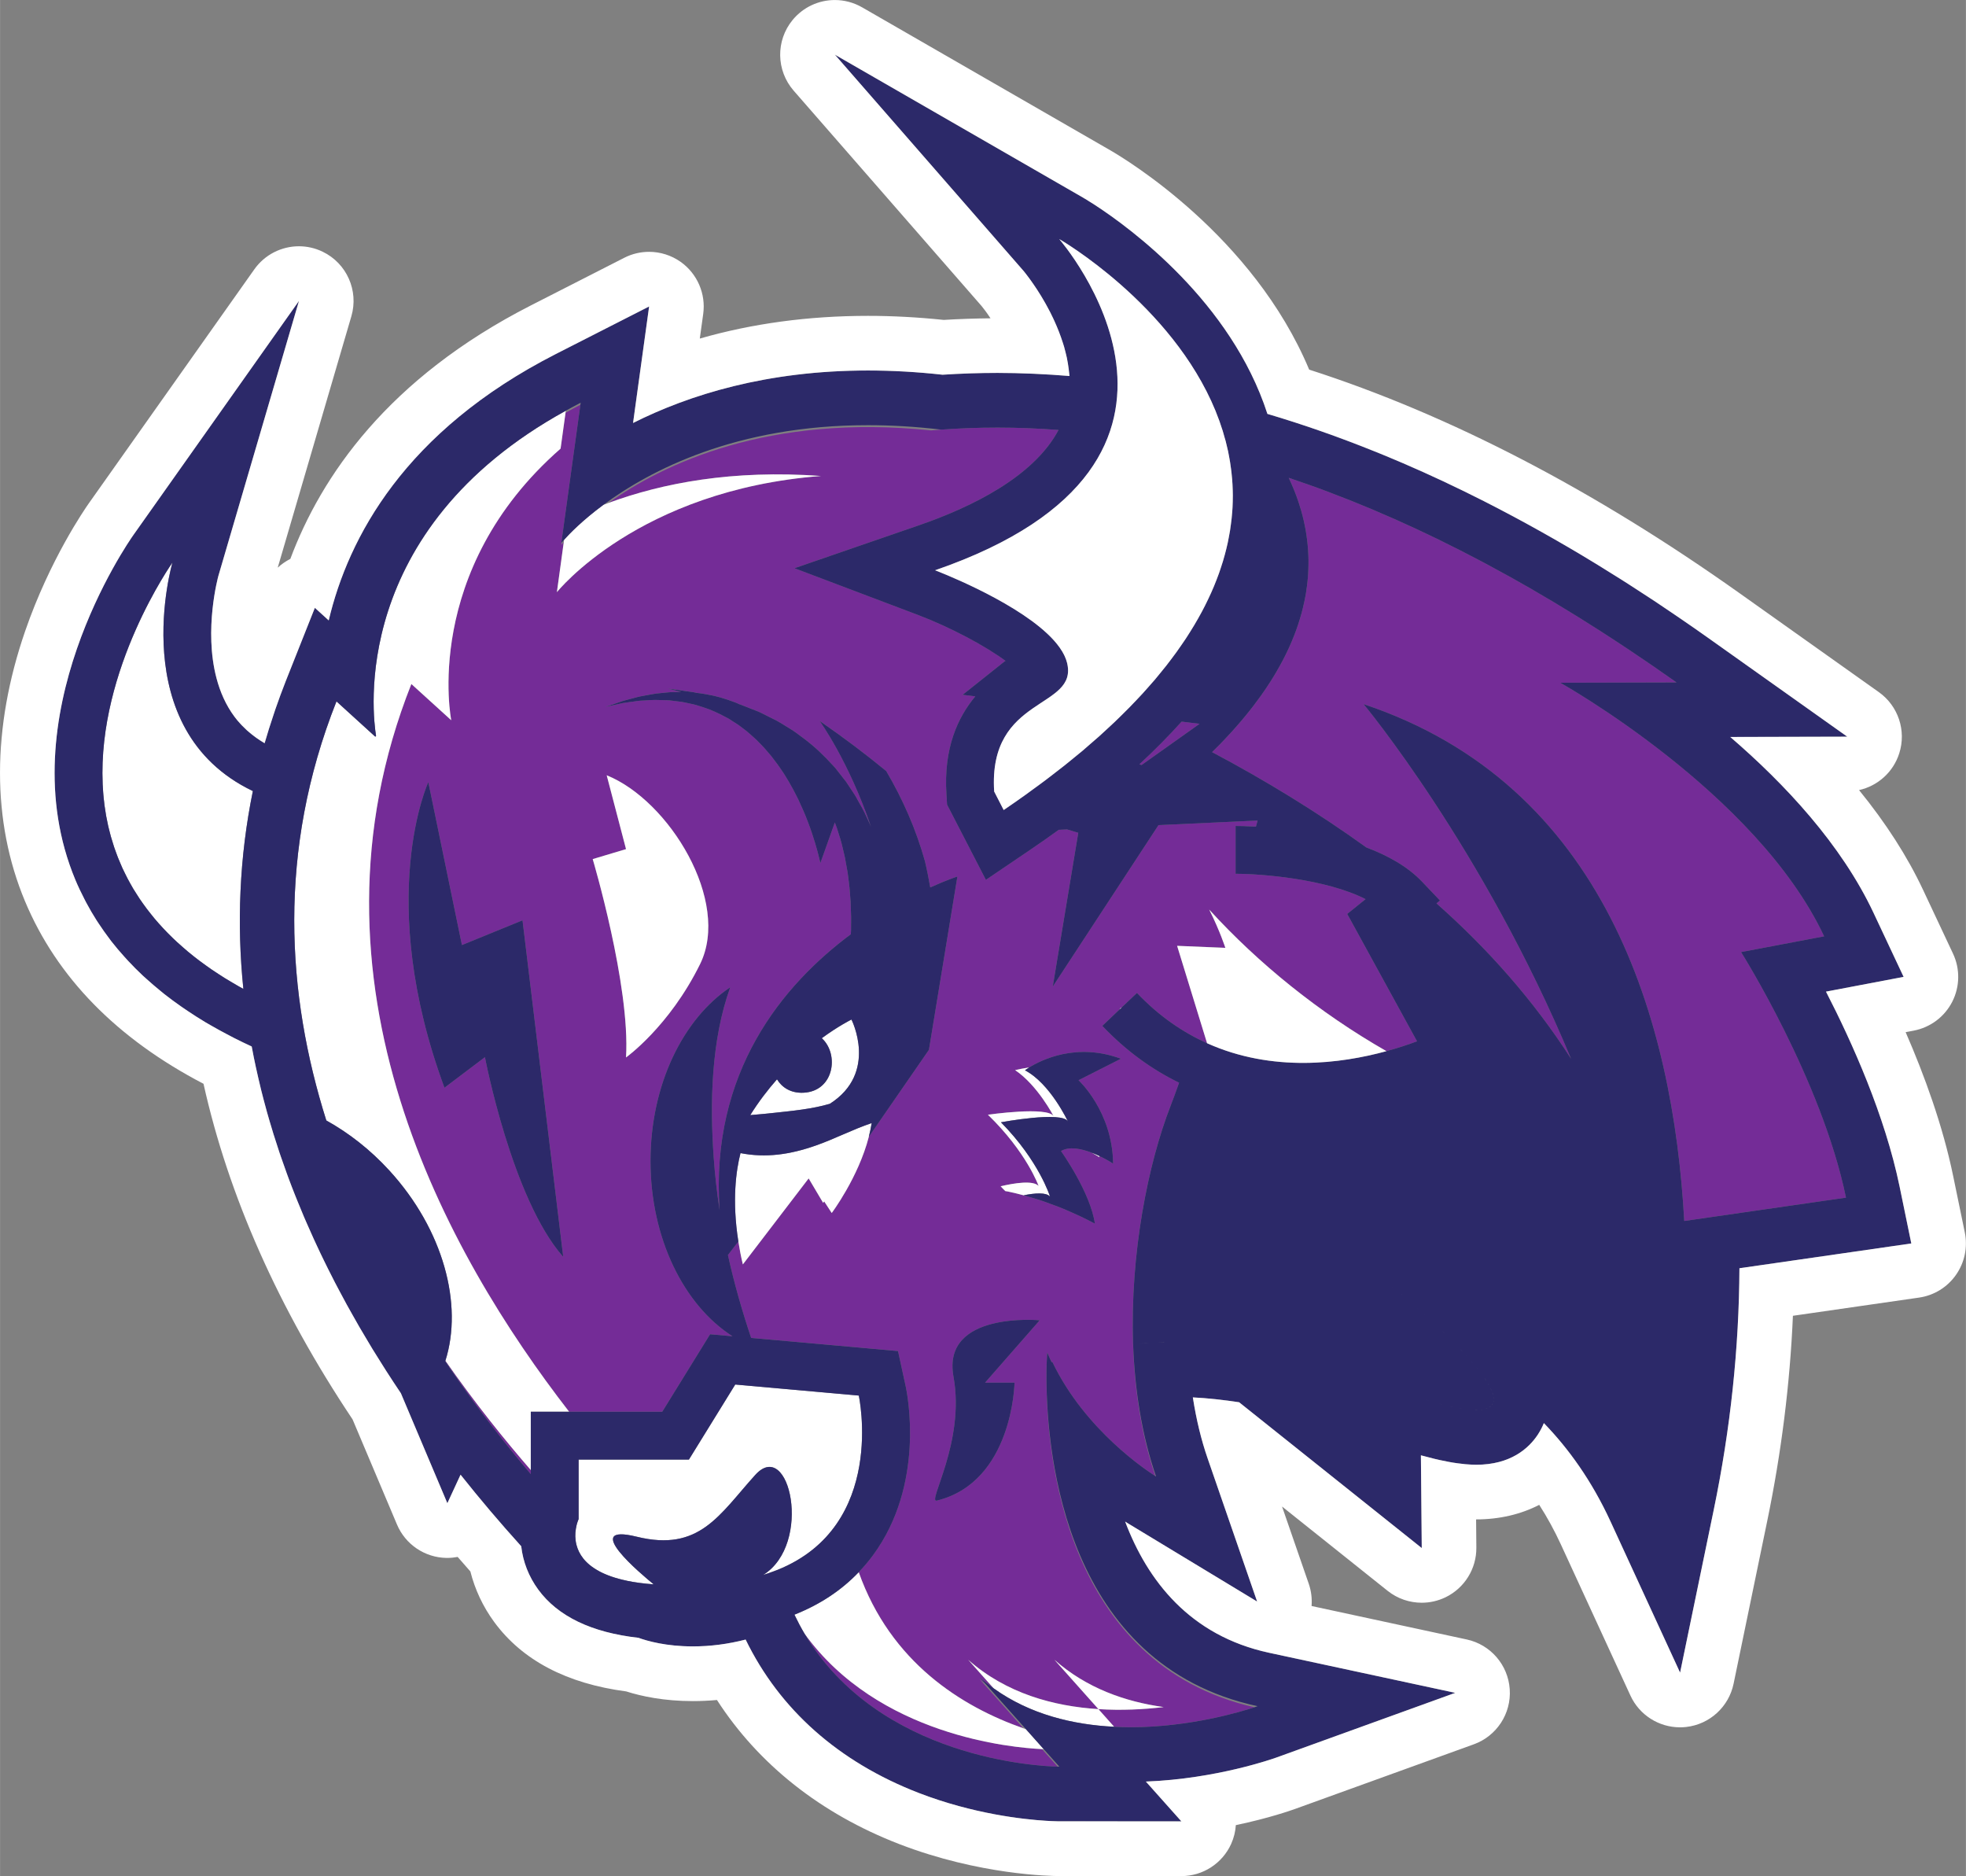 <?xml version="1.0" encoding="UTF-8"?>
<!DOCTYPE svg PUBLIC "-//W3C//DTD SVG 1.1//EN" "http://www.w3.org/Graphics/SVG/1.1/DTD/svg11.dtd">
<!-- Creator: CorelDRAW -->
<svg xmlns="http://www.w3.org/2000/svg" xml:space="preserve" width="1523px" height="1453px" version="1.1" style="shape-rendering:geometricPrecision; text-rendering:geometricPrecision; image-rendering:optimizeQuality; fill-rule:evenodd; clip-rule:evenodd"
viewBox="0 0 7474.47 7131.26"
 xmlns:xlink="http://www.w3.org/1999/xlink"
 xmlns:xodm="http://www.corel.com/coreldraw/odm/2003">
 <rect x="0" y="0" width="7474.47" height="7131.26" fill="#808080" stroke="none"/>
 <defs>
  <style type="text/css">
   <![CDATA[
    .fil2 {fill:#2C2969;fill-rule:nonzero}
    .fil0 {fill:#742C97;fill-rule:nonzero}
    .fil1 {fill:white;fill-rule:nonzero}
   ]]>
  </style>
 </defs>
 <g id="Layer_x0020_1">
  <path class="fil0" d="M4331.71 2905.19l8.33 2.65 220.58 -156.62 -68.33 -8.31c-48.78,54.42 -102.31,108.53 -160.58,162.28zm1266.84 2274.46c-0.58,-0.8 -1.5,-1.74 -2.08,-2.53 -1.15,-1.27 -2.55,-2.76 -3.7,-4.08 2.89,3.35 5.66,6.61 8.56,9.9 -1.05,-1.17 -1.86,-2.22 -2.78,-3.29zm34.22 178.96c1.04,-0.17 2.08,-0.26 3,-0.38 0.7,0 1.05,-0.31 1.74,-0.41 -2.54,0.41 -5.2,0.62 -7.98,0.95 1.04,0 2.31,0 3.24,-0.16zm1302.56 -1799.45c-257.23,-547.71 -1003.25,-963.95 -1003.25,-963.95l441.86 -1.16c-29.37,-20.81 -58.74,-41.28 -87.87,-61.47 -8.9,-6.08 -17.69,-12 -26.71,-18.1 -20.34,-14.03 -40.8,-27.78 -60.92,-41.29 -10.17,-6.77 -20.12,-13.4 -30.17,-19.96 -19.43,-12.86 -38.73,-25.58 -58.04,-38.01 -9.83,-6.36 -19.65,-12.71 -29.36,-18.91 -20.23,-12.97 -40.58,-25.84 -60.7,-38.38 -8.32,-5.35 -16.64,-10.48 -24.97,-15.67 -25.32,-15.58 -50.52,-31.09 -75.72,-46.17 -2.89,-1.75 -5.78,-3.6 -8.67,-5.3 -29.25,-17.47 -58.15,-34.5 -87.17,-51.24 -2.89,-1.7 -5.78,-3.29 -8.67,-5.03 -25.21,-14.39 -50.06,-28.53 -75.03,-42.36 -6.82,-3.8 -13.64,-7.51 -20.58,-11.23 -21.16,-11.74 -42.31,-23.29 -63.35,-34.56 -7.64,-3.97 -15.03,-7.94 -22.32,-11.92 -21.27,-11.05 -42.31,-22.17 -63.35,-32.91 -6.36,-3.3 -12.83,-6.64 -19.31,-9.97 -24.5,-12.45 -48.9,-24.57 -73.17,-36.48 -2.55,-1.22 -5.09,-2.54 -7.52,-3.86 -56.18,-27.27 -111.68,-53.05 -166.71,-77.57 -2.54,-1.05 -4.85,-2.11 -7.4,-3.17 -24.16,-10.69 -48.44,-21.18 -72.48,-31.39 -4.63,-1.96 -9.14,-3.82 -13.64,-5.78 -22.67,-9.43 -45.21,-18.79 -67.75,-27.78 -4.28,-1.59 -8.33,-3.34 -12.49,-4.94 -24.5,-9.78 -48.78,-19.22 -73.06,-28.32 -1.51,-0.63 -3.24,-1.31 -4.86,-2.01 -51.21,-19.33 -102.08,-37.16 -152.26,-53.95 14,29.58 26.6,60.19 37.12,91.81 0.11,0.31 0.23,0.41 0.23,0.69 3.7,11.28 7.28,22.5 10.52,33.88 0,0.52 0.23,0.89 0.23,1.43 3.24,11.28 6.01,22.5 8.79,34.04 0.11,0.69 0.23,1.33 0.34,2.03 2.66,11.32 4.86,22.58 7.05,34.24 0.12,0.78 0.24,1.59 0.35,2.39 1.97,11.48 3.7,22.86 5.09,34.52 0.12,1.11 0.23,2 0.35,2.89 1.38,11.55 2.54,23.19 3.35,34.94 0,1.13 0,2.19 0.23,3.25 0.7,11.58 1.15,23.38 1.27,35.3 0,1.17 0,2.22 0,3.29 0.12,11.9 0,23.99 -0.46,36.07 0,1.05 -0.11,2.22 -0.11,3.27 -0.58,12.17 -1.51,24.36 -2.66,36.8 -0.12,0.95 -0.24,1.95 -0.47,3.02 -1.15,12.43 -2.77,25.04 -4.74,37.73 -0.12,0.8 -0.23,1.7 -0.46,2.55 -2.08,12.81 -4.51,25.78 -7.17,38.75 -0.23,0.8 -0.23,1.5 -0.58,2.13 -2.77,13.23 -6.01,26.57 -9.82,40.12 0,0.22 0,0.74 -0.23,1.07 -7.52,27.53 -16.77,55.41 -27.98,83.75 0,0.43 -0.12,0.8 -0.46,1.16 -5.2,13.82 -11.22,27.52 -17.46,41.47 -0.58,0.88 -0.81,1.74 -1.16,2.63 -6.24,13.62 -12.95,27.27 -19.88,41.03 -0.69,1.17 -1.27,2.38 -1.85,3.56 -7.06,13.49 -14.45,27 -22.43,40.65 -0.69,1.5 -1.62,3.07 -2.43,4.51 -7.86,13.49 -16.18,26.99 -24.74,40.6 -1.27,1.61 -2.2,3.45 -3.35,5.03 -8.79,13.51 -17.92,27.06 -27.4,40.66 -1.38,1.86 -2.66,3.88 -4.04,5.67 -9.6,13.5 -19.66,27.04 -30.06,40.77 -1.62,2.02 -3.13,3.97 -4.63,6 -10.63,13.61 -21.62,27.24 -33.18,41.02 -1.73,1.95 -3.35,4.13 -5.08,6.09 -11.68,13.77 -23.59,27.52 -36.19,41.45 -1.85,2.07 -3.81,4.18 -5.66,6.2 -12.72,13.86 -25.78,27.89 -39.43,41.97 -1.96,1.96 -4.04,4.08 -6.13,6.19 -8.43,8.58 -17.34,17.22 -26.12,25.96 203.35,107.88 399.88,228.08 586.71,362.56 81.5,30.53 157,72.46 211.79,130.17l67.87 71.47 -13.29 10.74c196.06,173.39 370.63,370.61 511.67,590.6 -334.8,-802.62 -788.67,-1347.85 -788.67,-1347.85 918.39,306.01 1176.66,1201.08 1219.09,1964.54l615.03 -88.7c-92.49,-448.22 -398.96,-933.4 -398.96,-933.4l315.84 -59.86 0 -0.01zm-1342.91 1799.72c-3.81,-0.27 -7.74,-0.65 -11.79,-1.06 0.58,0 1.16,0.09 1.74,0.09 2.08,0.32 4.27,0.53 6.35,0.7 1.27,0.16 2.43,0.16 3.7,0.26l0 0.01zm-38.61 -4.77c1.73,0.26 3.24,0.53 5.2,0.8 0.12,0 0.23,0 0.58,0 0.46,0.1 0.81,0.1 1.39,0.26 -0.7,-0.16 -1.28,-0.16 -1.97,-0.26 -4.16,-0.64 -8.44,-1.5 -12.83,-2.22 2.42,0.36 5.43,1.05 7.63,1.42zm-30.98 -6.08c1.96,0.36 3.93,0.77 5.89,1.21 -4.27,-0.96 -8.55,-1.75 -12.95,-2.79 2.32,0.52 4.86,1.04 7.06,1.58zm153.06 -48.35c-0.34,-0.9 -0.58,-1.79 -0.81,-2.76 -0.35,-1.2 -0.92,-2.48 -1.38,-3.7 1.15,3.28 1.96,6.61 2.88,9.8 -0.34,-1.16 -0.45,-2.13 -0.69,-3.34zm-421.16 -440.7c0.23,0.11 0.69,0.49 1.27,0.89 -0.81,-0.68 -1.04,-0.68 -1.27,-0.89zm414.57 423.02c-0.11,-0.53 -0.46,-1.22 -0.69,-1.74 -0.58,-1.33 -1.39,-2.65 -1.97,-3.82 1.5,3.29 3.01,6.57 4.4,9.74 -0.58,-1.42 -1.05,-2.76 -1.74,-4.18zm-8.78 -17.48c-0.35,-0.68 -0.7,-1.37 -1.05,-2.11 -0.69,-1.11 -1.61,-2.37 -2.3,-3.43 1.73,2.75 3.11,5.54 4.73,8.13 -0.46,-0.74 -0.92,-1.68 -1.38,-2.59zm-235.73 57.39c1.27,0.34 2.66,0.7 3.82,1.07 -2.55,-0.73 -5.33,-1.59 -7.75,-2.39 1.27,0.43 2.66,0.95 3.93,1.32zm14.68 4.39c-1.85,-0.63 -3.58,-1.06 -5.55,-1.74 0.46,0.32 1.04,0.43 1.62,0.52 1.39,0.44 2.66,0.79 3.93,1.22zm37.23 10.5c1.73,0.52 3.47,1.06 5.55,1.43 0.92,0.26 1.73,0.41 2.54,0.63 -5.09,-1.33 -10.41,-2.75 -15.84,-4.18 2.55,0.63 5.32,1.59 7.75,2.12zm846.6 301.88c-3.7,19.49 -7.17,38.91 -11.33,58.4 4.16,-19.49 7.63,-38.91 11.33,-58.29 0,-0.11 0,-0.11 0,-0.11zm-645.09 -314.12c-0.24,1.86 -0.58,3.45 -1.05,5.19 0.12,-0.79 0.58,-1.32 0.81,-2.11 0.12,-0.7 0.12,-1.32 0.24,-2.12 0,-0.27 0,-0.53 0,-0.96zm-1327.19 -218.75c1.39,-0.17 2.77,-0.27 4.28,-0.38 -1.51,0.11 -2.89,0.21 -4.28,0.38zm1316.66 239.13c-1.39,1.39 -2.65,2.55 -4.39,3.61 0.46,-0.37 1.39,-0.52 1.85,-0.89 0.23,-0.33 0.58,-0.54 0.81,-0.69 0.58,-0.54 1.04,-1.34 1.62,-2.03l0.11 0zm10.06 -35.14c0.47,2.12 0.7,4.18 0.92,6.19 0,-0.64 0,-1.15 0,-1.86 0,-0.26 0,-0.52 0,-0.68 -0.22,-1.17 -0.57,-2.49 -0.92,-3.65zm-307.87 -353.66c-0.92,-0.85 -1.96,-1.76 -2.88,-2.56 -0.7,-0.63 -1.39,-1.21 -2.08,-1.74 2.54,2.18 5.09,4.4 7.62,6.52 -0.92,-0.69 -1.85,-1.48 -2.66,-2.22zm303.13 383.14c0.35,-0.53 0.7,-1.05 1.16,-1.75 0.57,-0.73 0.69,-1.69 1.04,-2.49 -1.04,1.97 -2.2,3.98 -3.7,5.84 0.35,-0.54 1.04,-0.97 1.5,-1.6zm-343.82 -418.41c-0.81,-0.64 -1.5,-1.27 -2.31,-1.96 -0.93,-0.8 -1.96,-1.48 -2.77,-2.22 2.42,1.96 4.85,4.06 7.51,6.3 -0.81,-0.63 -1.62,-1.43 -2.43,-2.12zm-903.59 181.49c-0.46,0 -0.69,0.16 -1.04,0.16 0.35,0 0.69,0 1.04,-0.16zm1192.96 257.2c-4.39,0.1 -8.9,0.1 -13.64,0 1.96,0 4.28,0.21 6.01,0.21 1.5,0 2.89,0 4.28,0 1.16,-0.1 2.08,-0.21 3.35,-0.21zm-358.39 -496.24c0.47,0.38 1.05,0.94 1.74,1.49 -0.24,-0.17 -0.35,-0.43 -0.69,-0.55 -0.12,-0.14 -0.35,-0.31 -0.58,-0.56 -0.23,-0.1 -0.23,-0.21 -0.47,-0.38zm9.14 7.58c-0.35,-0.34 -0.58,-0.53 -0.81,-0.85 -0.12,0 -0.12,0 -0.24,-0.11 0.7,0.63 1.74,1.49 2.78,2.23 -0.58,-0.37 -1.27,-0.9 -1.73,-1.27zm385.78 481.98c-1.85,0.86 -3.81,1.49 -6.01,2.13 0.58,-0.1 1.39,-0.21 1.73,-0.37 1.05,-0.37 2.09,-0.71 3.13,-1.07 0.46,-0.26 0.81,-0.52 1.15,-0.69zm-344.51 -447.74c-0.69,-0.53 -1.39,-1.05 -2.08,-1.74 -0.12,-0.21 -0.46,-0.37 -0.81,-0.64 1.85,1.48 3.7,3.07 5.66,4.6 -0.92,-0.63 -1.85,-1.42 -2.77,-2.22zm246.94 228.99c-1.04,-1.05 -2.08,-2.22 -3.12,-3.28 -1.85,-1.74 -3.47,-3.6 -5.21,-5.3 4.4,4.51 8.79,9.11 12.95,13.76 -1.5,-1.74 -3,-3.42 -4.62,-5.18zm20.46 22.35c-0.11,-0.22 -0.34,-0.54 -0.58,-0.9 -2.08,-2.22 -4.39,-4.62 -6.47,-7.06 4.39,4.93 8.67,9.54 12.95,14.36 -1.97,-2.13 -3.7,-4.29 -5.9,-6.4zm-120.12 -120.83c3.35,3.08 6.59,6.2 9.94,9.28 -3.35,-3.09 -6.59,-6.2 -9.94,-9.28zm53.3 51.2c-0.58,-0.64 -1.27,-1.26 -1.85,-1.96 -1.96,-1.86 -3.93,-3.82 -5.89,-5.67 3.23,3.12 6.59,6.46 9.94,9.8 -0.7,-0.86 -1.51,-1.48 -2.2,-2.18l0 0.01zm-216.42 -195.03c-0.46,-0.34 -0.69,-0.54 -1.16,-0.87 -0.92,-0.73 -1.61,-1.42 -2.65,-2.22 1.73,1.49 3.46,2.75 5.2,4.33 -0.58,-0.37 -1.04,-0.89 -1.39,-1.25l0 0.01zm238.73 217.43c-0.23,-0.11 -0.23,-0.28 -0.34,-0.42 -1.51,-1.6 -3.13,-3.19 -4.51,-4.71 3.12,3.44 6.47,6.71 9.71,10 -1.62,-1.54 -3.12,-3.29 -4.86,-4.87zm-190.64 -176.58c2.43,2.13 4.74,4.08 7.29,6.19 -2.55,-2.11 -4.86,-4.05 -7.29,-6.19zm144.51 130.78c-1.15,-0.96 -2.08,-2.03 -3.12,-2.92 -1.84,-1.74 -3.7,-3.6 -5.55,-5.29 4.74,4.6 9.48,9.11 14.45,13.93 -1.96,-2.02 -3.93,-3.86 -5.78,-5.72zm-72.83 -67.76c-0.58,-0.38 -0.92,-0.8 -1.39,-1.17 -1.5,-1.49 -3.12,-2.97 -4.85,-4.39 3.47,3.17 6.82,6.25 10.29,9.36 -1.28,-1.31 -2.78,-2.58 -4.05,-3.8zm24.86 22.75c-0.93,-0.95 -1.85,-1.85 -2.89,-2.65 -1.39,-1.31 -2.78,-2.47 -4.17,-3.86 3.24,2.97 6.48,5.98 9.72,8.89 -0.93,-0.79 -1.74,-1.58 -2.66,-2.38zm-48.09 -43.41c-0.24,-0.26 -0.35,-0.42 -0.58,-0.53 -1.16,-1.06 -2.32,-1.95 -3.59,-3.01 3.01,2.49 6.02,5.23 9.02,7.94 -1.5,-1.49 -3.24,-3.07 -4.85,-4.4zm226.47 227.77c-0.81,-0.9 -1.5,-1.97 -2.31,-2.91 -0.7,-0.9 -1.5,-1.86 -2.31,-2.77 2.66,3.29 5.2,6.53 7.62,9.64 -1.03,-1.32 -1.85,-2.58 -3,-3.97l0 0.01zm30.87 41.98c-0.69,-0.96 -1.39,-2.02 -2.08,-3.08 -0.93,-1.32 -2.09,-2.75 -3.01,-4.08 2.55,3.55 4.85,7.16 7.17,10.7 -0.81,-1.17 -1.27,-2.32 -2.08,-3.54zm-367.75 -364.35c-0.35,-0.43 -0.81,-0.86 -1.39,-1.23 -0.46,-0.52 -0.93,-0.79 -1.5,-1.22 1.15,0.85 2.08,1.59 3.23,2.67 -0.11,-0.12 -0.11,-0.12 -0.34,-0.22zm346.59 335.12c3.7,4.6 6.94,9.22 10.29,13.71 -3.35,-4.49 -6.59,-9.11 -10.29,-13.71zm-3435.76 583.81c0.26,-1.32 0.69,-2.75 0.89,-3.96 -0.37,1.21 -0.63,2.47 -1.06,3.96 0,0 0,0 0.17,0zm1.56 -6.62c0.41,-1.48 0.8,-2.81 1.17,-4.07 -0.37,1.26 -0.76,2.59 -1.17,4.07zm2.75 -8.73c-0.2,0.79 -0.52,1.59 -0.73,2.39 0.21,-0.8 0.53,-1.59 0.73,-2.39zm862.17 424.97c284.4,478.15 896.55,504.72 962.9,506.14l-59.54 -66.54c-113.17,-5.2 -622.55,-50.15 -903.36,-439.6zm-1365.53 -1034.87c4.87,7.13 9.63,14.55 14.5,21.59 0.69,1.7 1.58,3.45 2.28,5.13 0.16,-0.26 0.27,-0.63 0.37,-0.94 106.46,155.81 213.08,291.23 308.16,403.48l0 -15.51c-97.47,-112.25 -210.86,-252.44 -324.68,-415.61 -0.1,0.52 -0.44,1.16 -0.63,1.86zm2275.95 -607.27c-15.26,-5.19 -30.29,-9.69 -45.44,-14.2 -8.55,-2.47 -17.23,-5.22 -25.66,-7.61 -22.55,-6.09 -44.75,-11.54 -66.47,-16.05 -3.01,-0.7 -6.02,-0.9 -8.91,-1.41 -6.01,-6.09 -12.14,-11.92 -17.8,-18.34 51.44,-12.11 123,-23.67 144.27,-1.32 0,0 -45.08,-127.8 -192.6,-270.64 0,0 228.44,-33.09 250.06,6.08 0,0 -60.92,-118.06 -146.7,-175.66 17.68,-4.08 35.49,-7.41 53.52,-10.16 44.98,-27.91 179.78,-95.99 348.68,-33.09l-161.16 81.63c0,0 129.36,118.22 131.56,317.03 0,0 -21.96,-14.46 -52.48,-29.02 0.11,1.59 0.46,2.97 0.46,4.5 0,0 -11.45,-7.24 -28.9,-16.77 -39.54,-15.37 -85.44,-25.05 -117.23,-6.52 0,0 112.26,157.5 128.79,275.99 -18.38,-9.96 -37.11,-19.07 -55.84,-28.07 -11.44,-5.39 -22.89,-10.42 -34.45,-15.61 -11.33,-4.87 -22.78,-10.05 -34.11,-14.71 -13.87,-5.67 -27.97,-10.87 -41.96,-15.89 -9.14,-3.44 -18.38,-6.98 -27.63,-10.17l0 0.01zm-406.95 1137.22c-38.61,9.53 108.68,-221.98 63.36,-471.35 -45.43,-249.47 327.98,-214.17 327.98,-214.17l-207.86 237.08 112.02 0c0,0 -5.78,377.24 -295.5,448.45l0 -0.01zm-1255.06 -2757.02c237.94,95.84 472.3,479.41 355.1,717.38 -117.16,237.99 -281.63,355.09 -281.63,355.09 16.51,-273.4 -126.69,-753.91 -126.69,-753.91l126.69 -37.94 -73.47 -280.62zm-462.98 1071.41l-153.94 116.21c-265.69,-719.71 -61.34,-1161.58 -61.34,-1161.58l127.78 619.23 230.35 -94.03 154.79 1279.28c-195.19,-220.62 -297.64,-759.11 -297.64,-759.11zm2606.73 185.19c10.52,-26.73 21.27,-56.54 32.6,-88.14 -101.04,-49.23 -200.01,-119.02 -292.14,-216.01l65.9 -62.74 4.96 -6.71c0.35,0.36 0.7,0.78 1.05,1l59.88 -56.75c83.93,88.4 174.45,149.71 266.71,191.12l-113.99 -370.18 183.47 7.62c0,0 -20.58,-64.01 -61.39,-145.43 187.06,205.05 418.16,391.94 673.88,538.17 45.09,-12.3 84.51,-25.58 116.19,-37.5l-265.44 -484.17 69.71 -56.22c-151.33,-77.13 -395.84,-96.25 -494.11,-96.34l0 -181.78c10.64,0 38.38,0.28 77.35,2.4 3.92,-14.67 6.24,-23.04 6.24,-23.04l-376.77 17.47 -401.97 613.67 96.99 -584.49 -42.54 -12.87 -31.68 1.49c-34.79,25.08 -70.4,50.3 -107.39,75.27l-169.6 114.89 -93.99 -182.02 -36.19 -70.15 -17.45 -33.73 -2.32 -38.02c-11.55,-176.93 43.24,-293.93 109.72,-373.61l-48.21 -5.83 161.85 -128.81c0.93,0.33 1.73,0.52 2.66,0.96 -75.5,-56.38 -208.44,-127.86 -333.54,-175.4l-470.17 -177.9 475.26 -163.96c195.73,-67.67 434.11,-183.03 528.57,-361.61 -78.85,-5.93 -156.31,-8.99 -231.91,-8.99 -72.95,0 -143.94,2.65 -213.65,7.68 -0.35,0 -0.58,0 -0.7,0 -12.71,0.95 -25.31,2.02 -38.03,3.07 -619.08,-63.69 -1017.32,126.74 -1226.59,275.68 204.5,-75.34 471.58,-126.81 807.63,-102.45 -695.41,53.73 -1003.98,441.65 -1003.98,441.65l26.21 -190.86c-6.24,7.05 -9.44,11.02 -9.44,11.02l1.17 -8.47c-0.74,0.95 -1.17,1.31 -1.17,1.31l72.54 -525.45c-19.5,9.9 -38.01,20.28 -56.49,30.44l-18.85 136.32c-530.55,464.59 -415.67,1032.5 -415.67,1032.5l-151.67 -137.76c-448.76,1130.98 136.58,2168.41 599.8,2766.2l354.05 0 122.91 -198.98 59.04 -95.56 85.13 7.57c-183.96,-117.42 -311.7,-371.18 -311.7,-666.09 0,-290.23 123.86,-540.63 303.23,-660.39 -73.12,202.24 -77.45,441.21 -63.06,645.84 4.82,67.93 12.44,135.01 22.66,201.35 -37.05,-525.72 241.24,-857.26 498.82,-1048.82 0.11,-4.92 0.34,-9.27 0.69,-14.12 -0.11,-23.19 1.04,-47.56 -0.35,-71.54 -0.34,-12.17 -0.69,-24.3 -1.16,-36.73 -0.92,-12.24 -1.84,-24.36 -2.88,-36.81 -1.28,-25.2 -5.55,-49.24 -8.33,-74.55 -2.31,-12.33 -4.39,-24.72 -6.59,-37.06 -2.31,-12.53 -4.39,-25.14 -7.63,-37.23 -3,-12.27 -5.89,-24.43 -8.79,-36.8 -3,-12.43 -7.28,-24.07 -10.86,-36.2 -4.28,-14.97 -9.36,-29.37 -14.92,-43.84 -4.39,12.97 -9.01,25.95 -13.64,38.66 -14.1,38.5 -27.63,77.13 -41.39,115.68 -1.15,-4.87 -2.31,-10.16 -3.81,-16.15 -4.05,-17.21 -9.48,-37.96 -16.65,-61.42 -7.17,-23.39 -15.61,-49.5 -26.24,-77.03 -10.29,-27.95 -23.01,-56.8 -37.11,-86.83 -7.52,-14.39 -14.56,-30.02 -23.24,-44.73 -4.04,-7.51 -8.32,-14.98 -12.6,-22.6 -4.39,-7.42 -9.13,-14.83 -13.52,-22.3 -9.02,-15.35 -19.54,-28.96 -29.48,-43.88 -5.33,-7.05 -10.52,-14.04 -16.08,-21.24 -5.31,-7.15 -10.75,-14.23 -16.76,-20.75 -5.78,-6.78 -11.56,-13.51 -17.46,-20.28 -5.78,-6.72 -12.25,-12.69 -18.38,-19.16 -12.13,-13.13 -25.48,-24.52 -38.77,-36.28 -6.45,-6.08 -13.5,-11.26 -20.49,-16.55 -6.88,-5.25 -13.93,-10.44 -20.79,-15.74 -7.36,-4.76 -14.57,-9.41 -21.82,-14.03 -7.41,-4.5 -14.3,-9.78 -21.97,-13.34 -29.92,-16.4 -60.71,-30.76 -91.95,-40.5 -15.62,-4.93 -30.97,-10.22 -46.76,-12.97 -15.61,-3.07 -30.7,-7.32 -46.2,-8.48 -7.68,-0.95 -15.21,-1.84 -22.6,-2.8 -7.43,-0.95 -14.83,-2.02 -22.25,-1.86 -14.82,-0.51 -29.11,-0.95 -42.72,-1.15 -13.92,0 -27.27,1.31 -40.12,1.95 -6.51,0.43 -12.71,0.64 -18.63,1.06 -6.15,0.27 -12.07,1.59 -17.91,2.27 -11.47,1.69 -22.33,3.18 -32.27,4.5 -5.05,0.75 -9.81,1.45 -14.48,2.13 -4.6,1.06 -8.93,1.95 -13.18,2.91 -33.5,7.4 -52.67,11.76 -52.67,11.76 0,0 19.33,-6.63 52.89,-18.28 4.29,-1.42 8.63,-2.91 13.29,-4.5 4.7,-1.32 9.53,-2.65 14.66,-3.97 10.06,-2.81 21.17,-5.71 32.92,-8.73 5.88,-1.49 11.91,-3.44 18.33,-4.5 6.19,-1.16 12.54,-2.39 19.15,-3.55 13.14,-2.29 27.16,-5.36 41.55,-7.31 14.47,-1.49 29.39,-2.91 44.9,-4.51 7.79,-1.04 15.56,-0.95 23.5,-1.04 7.95,-0.12 15.94,-0.28 24.1,-0.44 0.79,0 1.64,0 2.37,0 -32.28,-8.32 -50.38,-13.07 -50.38,-13.07 0,0 28.57,4.06 78.51,11.27 6.28,0.91 12.97,1.8 19.78,2.86 3.07,0.68 6.35,1.32 9.69,2.18 13.62,1.16 27.01,3.65 40.93,6.09 34.41,5.66 68.81,15.98 102.82,28.84 6.44,1.95 12.79,5.04 18.89,8.06 1.9,0.52 3.76,1.05 5.46,1.69 19.22,7.57 39.06,15.26 59.51,23.46 10.63,3.69 20.22,8.83 30.4,13.85 10.06,5.05 20.35,10.13 30.64,15.36 21.38,9.54 40.46,22.83 61.27,35.11 21.04,12.08 40.12,27.11 60,41.83 39.66,29.65 76.3,64.85 110.87,103.07 9.36,9.16 16.42,20.01 24.63,29.92 8.09,10.31 16.18,20.53 24.27,30.86 7.05,10.96 14.46,21.81 21.62,32.83 7.29,10.95 14.68,21.8 20.81,33.61 12.95,23.13 26.24,46.07 36.88,70.68 4.86,11.11 10.63,22.13 15.14,33.63 -84.97,-250.18 -195.14,-402.11 -195.14,-402.11 93.18,64.42 177.11,128.01 253.07,190.59 62.88,106.85 113.17,221.05 147.17,342.45 8.09,34.25 14.56,67.32 20.22,99.89 63.12,-28.58 103.25,-41.56 103.25,-41.56l-108.22 658.79 -228.67 330.89c-39.88,154.87 -140.93,289.43 -140.93,289.43l-28.78 -44.1 -3.82 5.63 -55.15 -92.97 -250.16 326.92c-7.31,-30.56 -12.75,-59.31 -17.1,-87.19l-39.6 51.45c23.62,106.84 53.62,211.67 88.31,315.07l425.38 38.06 132.95 11.91 28.55 130.51c8.33,37.74 74.57,376.42 -123.81,645.9 -16.65,22.82 -34.91,43.94 -54.11,64.13 121.74,342.8 390.99,511.16 626.37,593.6l-167.05 -187.33c7.86,6.79 15.95,13.13 23.93,19.49l-23.93 -26.57c17.45,15.36 35.49,29.38 53.76,42.47l-96.77 -108.71c144.51,127.92 324.51,176.73 495.04,187.59l-167.29 -187.59c122.2,108.07 269.71,159.62 415.26,179.81 -76.06,8.99 -160.8,13.33 -247.97,7.78l59.76 67.07c20.7,1.05 41.28,1.75 61.63,1.75 227.28,0 423.01,-59.67 471.79,-75.87 -724.29,-164.92 -790.41,-965.7 -790.76,-1248.62 0,-21.5 0.11,-40.55 0.58,-56l0.11 0c1.05,-27.63 2.32,-43.69 2.32,-43.69 5.08,12.6 10.86,24.52 16.53,36.53 0.92,-0.27 1.85,-0.68 2.77,-1.07 124.74,261.3 364.98,417.1 391.68,433.89 -53.64,-158.2 -79.07,-329.84 -84.74,-501.02 -11.67,-344.66 57,-686.14 142.55,-905.96l0 0.03z"/>
  <path class="fil1" d="M4179.92 4398.58c0,-1.53 -0.35,-2.91 -0.46,-4.5 -8.79,-4.19 -18.38,-8.47 -28.44,-12.28 17.45,9.54 28.9,16.77 28.9,16.77l0 0.01zm-2062.73 -2147.66c0,0 308.57,-387.92 1003.99,-441.66 -336.08,-24.37 -603.14,27.1 -807.65,102.45 -6.56,2.48 -13.33,4.87 -19.85,7.42 -80.21,59.38 -129.17,110.21 -149.14,132.61l-1.14 8.3 -26.22 190.88 0.01 0zm-553.36 349.08l151.67 137.77c0,0 -114.87,-567.93 415.67,-1032.52l18.85 -136.31 1.06 -7.78c-827.16,454.88 -733.78,1161.67 -721.44,1235.9 -0.97,1.06 -1.86,2.28 -2.81,3.34l-147.71 -134.37c-225.89,569.57 -189.46,1115.13 -38.64,1592.94 85.13,47.3 167.08,110.77 239.97,190.62 205.57,224.91 280.58,509.14 212.81,722.67 113.82,163.17 227.21,303.36 324.68,415.6l0 -221.67 145.69 0c-463.22,-597.79 -1048.56,-1635.21 -599.8,-2766.19zm1700.93 3376.09c-66.7,69.83 -148.67,123.62 -244.39,161.47 11.79,24.72 24.27,48.71 37.8,71.42 280.81,389.45 790.19,434.4 903.36,439.6 2.55,0.16 4.51,0.16 6.59,0.25l-67.86 -76.13c-3,-1.06 -5.89,-1.94 -9.13,-3 -235.38,-82.44 -504.63,-250.8 -626.37,-593.62l0 0.01zm1159.32 512.76c-145.55,-20.19 -293.18,-71.74 -415.26,-179.81l167.29 187.58c-170.53,-10.86 -350.65,-59.66 -495.16,-187.58l96.89 108.7c139.07,99.79 303.23,138.34 458.03,145.96l-59.76 -67.08c87.17,5.56 171.79,1.23 247.97,-7.77zm-1349.73 -2009.53l55.15 92.98 3.82 -5.62 28.78 44.1c0,0 101.05,-134.58 140.93,-289.43 4.39,-17.37 8.32,-34.85 10.98,-52.42 -72.6,24.45 -143,61.24 -212.71,85.44 -97.81,34.41 -190.18,47.66 -285.99,28.75 -16.68,64.86 -32.92,179.49 -8.22,335.93 4.36,27.89 9.81,56.64 17.11,87.19l250.15 -326.93 0 0.01zm-120.34 -376.69c-34.8,39.6 -69.48,84.61 -101.63,136.06 31.45,-2.58 63.02,-5.55 94.46,-8.99 66.36,-7.25 140.12,-14.03 208.09,-33.98 185.32,-118.08 82.2,-320.31 82.2,-320.31 -5.32,2.81 -50.4,25.3 -112.83,70.95 67.05,60.61 47.05,201.97 -69.83,207.27 -47.74,2.1 -81.39,-19.7 -100.46,-51zm-573.98 -83.13c0,0 164.47,-117.1 281.64,-355.09 117.19,-237.97 -117.17,-621.55 -355.12,-717.39l73.48 280.62 -126.69 37.96c0,0 143.21,480.51 126.69,753.9zm1612.03 528.81c0,0 -41.28,-134.84 -186.59,-282.29 0,0 234.33,-43.74 254.79,-2.8 0,0 -67.05,-144.28 -163.46,-194.84 0,0 5.66,-4.24 16.06,-10.85 -18.03,2.75 -35.84,6.08 -53.52,10.16 85.78,57.6 146.7,175.66 146.7,175.66 -21.62,-39.18 -250.06,-6.08 -250.06,-6.08 147.52,142.84 192.6,270.64 192.6,270.64 -21.27,-22.35 -92.83,-10.79 -144.27,1.32 5.66,6.42 11.79,12.25 17.8,18.34 2.89,0.51 5.9,0.71 8.91,1.41 21.72,4.51 43.92,9.96 66.47,16.04 -1.74,-0.41 -3.59,-1.05 -5.32,-1.58 42.43,-8.48 84.86,-11.8 99.77,4.87l0.12 0zm46.12 44.58c-13.87,-5.67 -27.97,-10.86 -41.96,-15.89 13.99,5.03 28.09,10.22 41.96,15.89zm68.56 30.33c-11.44,-5.4 -22.89,-10.43 -34.45,-15.62 11.56,5.19 23.12,10.22 34.45,15.62zm-138.15 -56.38c-15.26,-5.19 -30.29,-9.69 -45.44,-14.2 15.15,4.51 30.18,9.01 45.44,14.2zm-3312.12 -1001.45c5.54,5.3 11.11,10.62 16.91,15.91 -5.79,-5.28 -11.37,-10.6 -16.9,-15.88 5.53,5.28 11.11,10.6 16.9,15.88l0.01 0.01 0.54 0.5 0.01 0.01c6.99,6.52 14.18,12.87 21.59,19.16 6.09,5.45 12.12,10.74 18.53,16.05 7.62,6.35 15.56,12.7 23.51,19.05 6.51,5.02 13.13,10.16 19.9,15.35 8.31,6.19 16.94,12.44 25.52,18.64 6.98,5.02 14.03,10.05 21.16,14.98 9.01,6.09 18.29,12.17 27.65,18.26 7.41,4.78 14.87,9.64 22.5,14.45 9.68,5.93 19.74,11.93 29.81,17.84 7.83,4.68 15.77,9.37 23.8,13.87 5.68,3.24 11.39,6.53 17.22,9.59 -12.81,-124.82 -16.41,-248.87 -10.86,-371.79l0.02 0c5.66,-127.95 21.29,-254.81 46.95,-380.29 -491.26,-235.02 -305.72,-868.65 -305.72,-868.65 0,0 -284.54,402.2 -265.33,841.95l-0.02 -0.01c0,0.1 0,0.37 0,0.53 0.45,9.89 1.17,19.85 1.87,29.74 0.27,3.29 0.37,6.61 0.8,9.9 0.64,9.27 1.84,18.44 2.92,27.69 0.41,4.09 0.77,8.22 1.3,12.35 1.17,8.47 2.56,17.03 3.98,25.61 0.8,4.84 1.48,9.53 2.22,14.36 1.49,8.04 3.22,16.26 4.92,24.45 1.07,5.13 2.12,10.33 3.19,15.46 1.13,4.78 2.29,9.53 3.51,14.31 -1.21,-4.77 -2.38,-9.51 -3.51,-14.27 1.13,4.76 2.29,9.5 3.51,14.27l0 0.04 0.09 0.33 0.01 0.04 0.08 0.33 0.01 0.03 0.09 0.34 0.01 0.03 0.08 0.33 0.01 0.04 0.09 0.34 0.01 0.03 0.08 0.33 0.01 0.04 0.09 0.33 0 0.04 0.09 0.33 0.01 0.04 0.09 0.33 0.01 0.03 0.08 0.34 0.01 0.03 0.18 0.7 0.02 0.05c0.41,1.58 0.82,3.18 1.25,4.78 1.39,5.46 2.81,10.85 4.3,16.42 2.06,7.57 4.5,15.13 6.9,22.49 1.68,5.83 3.42,11.72 5.38,17.38 2.54,7.31 5.19,14.39 7.78,21.7 2.11,5.99 4.39,12.08 6.77,18.1 2.76,7.06 5.67,13.95 8.75,20.8 2.63,6.2 5.28,12.56 8.05,18.81 3.22,6.72 6.49,13.49 9.77,20.1 3.09,6.48 6.26,12.72 9.53,19.08 3.45,6.61 7.05,13.11 10.75,19.75 3.61,6.34 7.25,12.81 11.02,19.33 3.8,6.19 7.77,12.53 11.9,18.89 4.07,6.61 8.15,13.13 12.54,19.58l0.19 0.29 0 0 0.19 0.29 0.19 0.29 0 0c3.91,5.9 8.1,11.76 12.3,17.56l-1.64 -2.29 1.65 2.29c4.6,6.56 9.36,13.09 14.23,19.54 4.5,6.08 9.32,12.06 14.09,18 5.12,6.65 10.41,13.12 15.82,19.63 4.92,5.77 9.95,11.65 15.14,17.48 5.76,6.61 11.76,13.07 17.84,19.58 5.19,5.66 10.59,11.39 16.14,16.95 6.36,6.45 12.98,12.97 19.59,19.42l0.02 0.01zm100.97 86.06c-6.78,-5.2 -13.39,-10.33 -19.91,-15.35 6.52,5.02 13.13,10.15 19.91,15.35zm-43.4 -34.41c-6.42,-5.3 -12.44,-10.59 -18.54,-16.05 6.1,5.46 12.12,10.75 18.54,16.05zm-272.43 -375.12c-2.59,-7.3 -5.23,-14.39 -7.78,-21.7 2.55,7.31 5.19,14.39 7.78,21.7zm53.65 116.65c-3.7,-6.63 -7.3,-13.13 -10.75,-19.75 3.45,6.62 7.05,13.12 10.75,19.75zm22.91 38.23c-4.13,-6.35 -8.11,-12.69 -11.92,-18.89 3.81,6.2 7.79,12.54 11.92,18.89zm-61.04 -115.94c-3.07,-6.88 -6,-13.76 -8.74,-20.8 2.75,7.04 5.67,13.92 8.74,20.8zm17.83 38.88c-3.29,-6.61 -6.55,-13.39 -9.78,-20.12 3.23,6.73 6.49,13.5 9.78,20.12zm161.92 226.27c-5.56,-5.56 -10.96,-11.29 -16.15,-16.94 5.19,5.66 10.59,11.38 16.15,16.94zm-64.96 -73.65c-4.77,-5.93 -9.59,-11.92 -14.09,-18 4.5,6.08 9.32,12.07 14.09,18zm232.23 212.71c-7.13,-4.93 -14.18,-9.95 -21.16,-15 6.98,5.05 14.03,10.07 21.16,15zm-201.28 -175.59c-5.19,-5.82 -10.22,-11.7 -15.16,-17.48 4.94,5.78 9.97,11.66 15.16,17.48zm-207.14 -461.32c-1.06,-9.26 -2.26,-18.42 -2.91,-27.69 0.65,9.27 1.85,18.43 2.91,27.69zm512.17 701.33c-8.03,-4.5 -15.99,-9.2 -23.81,-13.86 7.82,4.66 15.78,9.36 23.81,13.86zm-515.88 -738.9c-0.69,-9.91 -1.42,-19.85 -1.86,-29.76 0.44,9.91 1.17,19.85 1.86,29.76zm462.28 707.2c-7.61,-4.83 -15.09,-9.69 -22.5,-14.46 7.41,4.77 14.89,9.63 22.5,14.46zm-446.15 -592.86c-1.7,-8.2 -3.42,-16.4 -4.92,-24.46 1.5,8.06 3.22,16.26 4.92,24.46zm-7.13 -38.84c-1.43,-8.58 -2.81,-17.14 -3.98,-25.62 1.17,8.48 2.55,17.04 3.98,25.62zm27.42 116.74c-2.38,-7.35 -4.82,-14.92 -6.88,-22.49 2.06,7.57 4.5,15.14 6.88,22.49z"/>
  <path class="fil2" d="M4038.18 4592.89c11.33,4.66 22.78,9.86 34.11,14.71 11.56,5.2 23.01,10.22 34.45,15.62 18.73,8.99 37.46,18.1 55.84,28.06 -16.53,-118.49 -128.79,-275.99 -128.79,-275.99 31.79,-18.53 77.69,-8.85 117.23,6.52 10.06,3.8 19.65,8.09 28.55,12.27 30.41,14.57 52.37,29.02 52.37,29.02 -2.2,-198.8 -131.56,-317.03 -131.56,-317.03l161.16 -81.63c-168.9,-62.9 -303.7,5.18 -348.68,33.09 -10.4,6.61 -16.06,10.85 -16.06,10.85 96.41,50.56 163.46,194.84 163.46,194.84 -20.46,-40.94 -254.79,2.8 -254.79,2.8 145.31,147.44 186.59,282.29 186.59,282.29 -15.03,-16.66 -57.46,-13.33 -99.89,-4.87 1.73,0.53 3.58,1.17 5.32,1.59 8.43,2.39 17.11,5.14 25.66,7.61 15.15,4.51 30.18,9.01 45.44,14.2 9.25,3.19 18.49,6.72 27.63,10.16 13.99,5.03 28.09,10.22 41.96,15.89z"/>
  <path class="fil1" d="M2191.69 5799.36c-1.75,7.15 -3.17,15.62 -3.97,24.89 0,0.42 -0.16,0.79 -0.16,1.21 -0.21,4.34 -0.37,9.01 -0.37,13.71 0,0.33 0,0.42 0,0.69 0.26,10.06 1.42,20.75 4.24,31.77 0.09,0.53 0.26,1.05 0.43,1.58 4.34,16.67 12.28,34.05 25.51,50.67 0.27,0.33 0.43,0.52 0.63,0.85 13.65,16.95 32.98,33.2 59.72,47.6 0,0 0,0.16 0.12,0.16 26.88,14.46 61.46,26.99 105.5,36.1 0.09,0.17 0.09,0.17 0.09,0.17 29.39,6.08 63.07,10.74 101.45,13.48 0.1,0 0.1,0 0.21,0 -44.84,-36.43 -281.63,-234.43 -64.33,-180.96 239.19,58.77 314.09,-83.9 450.71,-234.9 130.06,-143.9 219.31,262.71 29.94,380.23 13.06,-3.97 25.2,-8.31 37.45,-12.81 5.9,-2.23 11.91,-4.34 17.69,-6.71 416.08,-167.73 308.45,-662.35 308.45,-662.35l-469.7 -41.96 -176.12 285.26 -419.38 0 0 226.45c0,0 -1.74,3.52 -3.77,9.51 -0.21,0.8 -0.53,1.58 -0.72,2.39 -0.34,0.79 -0.53,1.42 -0.86,2.28 -0.37,1.25 -0.74,2.58 -1.17,4.06 -0.26,0.97 -0.37,1.69 -0.68,2.66 -0.21,1.22 -0.62,2.65 -0.9,3.97l-0.01 0z"/>
  <path class="fil2" d="M1756.09 3592.32l-127.79 -619.24c0,0 -204.33,441.88 61.36,1161.59l153.93 -116.21c0,0 102.45,538.5 297.62,759.11l-154.77 -1279.28 -230.35 94.03zm4647.33 1048.81c-42.43,-763.46 -300.7,-1658.52 -1219.09,-1964.54 0,0 453.87,545.21 788.67,1347.85 -141.04,-219.99 -315.61,-417.21 -511.67,-590.6l13.4 -10.75 -67.98 -71.46c-54.79,-57.71 -130.29,-99.65 -211.79,-130.19 -186.83,-134.47 -383.36,-254.67 -586.71,-362.54 8.78,-8.75 17.69,-17.38 26.12,-25.96 2.09,-2.11 4.17,-4.23 6.13,-6.19 13.65,-14.08 26.71,-28.11 39.43,-41.98 1.85,-2.01 3.81,-4.12 5.66,-6.2 12.6,-13.92 24.51,-27.68 36.19,-41.45 1.73,-1.96 3.35,-4.13 5.08,-6.08 11.56,-13.78 22.55,-27.43 33.18,-41.03 1.62,-2.03 3.01,-3.97 4.63,-5.99 10.4,-13.73 20.46,-27.27 30.17,-40.77 1.39,-1.79 2.55,-3.81 3.93,-5.67 9.48,-13.6 18.73,-27.15 27.4,-40.66 1.15,-1.58 2.08,-3.42 3.35,-5.03 8.56,-13.61 16.99,-27.11 24.74,-40.6 0.93,-1.42 1.74,-3.01 2.43,-4.51 7.98,-13.65 15.37,-27.16 22.43,-40.65 0.58,-1.18 1.27,-2.39 1.85,-3.56 7.05,-13.76 13.64,-27.42 19.88,-41.03 0.47,-0.89 0.58,-1.75 1.16,-2.63 6.24,-13.94 12.26,-27.65 17.46,-41.47 0.34,-0.36 0.46,-0.73 0.57,-1.16 11.1,-28.34 20.35,-56.22 27.87,-83.75 0.23,-0.32 0.34,-0.85 0.34,-1.07 3.7,-13.55 6.94,-26.89 9.71,-40.12 0.35,-0.63 0.47,-1.33 0.58,-2.14 2.78,-12.97 5.09,-25.93 7.28,-38.74 0.12,-0.85 0.23,-1.75 0.35,-2.55 1.97,-12.69 3.59,-25.3 4.86,-37.73 0.11,-1.07 0.23,-2.07 0.35,-3.02 1.15,-12.44 2.19,-24.63 2.66,-36.8 0,-1.06 0.11,-2.22 0.11,-3.28 0.58,-12.07 0.58,-24.15 0.58,-36.06 0,-1.06 0,-2.12 0,-3.29 -0.12,-11.9 -0.69,-23.71 -1.39,-35.3 -0.12,-1.06 -0.12,-2.12 -0.23,-3.24 -0.81,-11.75 -1.97,-23.4 -3.35,-34.94 -0.12,-0.89 -0.23,-1.79 -0.35,-2.9 -1.39,-11.65 -3.12,-23.04 -5.09,-34.52 -0.11,-0.8 -0.23,-1.61 -0.35,-2.39 -2.19,-11.66 -4.39,-22.92 -7.05,-34.24 -0.11,-0.7 -0.23,-1.34 -0.34,-2.03 -2.66,-11.54 -5.55,-22.76 -8.79,-34.04 0,-0.54 -0.23,-0.9 -0.23,-1.43 -3.24,-11.37 -6.82,-22.6 -10.52,-33.88 0,-0.27 -0.12,-0.36 -0.23,-0.69 -10.52,-31.62 -23.12,-62.21 -37.12,-91.8 50.18,16.78 101.05,34.61 152.26,53.94 1.62,0.7 3.35,1.39 4.86,2.02 24.28,9.1 48.56,18.53 73.18,28.32 4.04,1.59 8.09,3.34 12.37,4.94 22.54,8.99 45.08,18.35 67.75,27.78 4.5,1.96 9.01,3.82 13.64,5.77 24.04,10.21 48.32,20.71 72.48,31.4 2.55,1.06 4.86,2.12 7.4,3.17 55.03,24.52 110.53,50.3 166.71,77.56 2.43,1.32 4.97,2.65 7.52,3.88 24.39,11.91 48.67,24.02 73.17,36.46 6.48,3.33 12.95,6.67 19.31,9.97 21.04,10.74 42.08,21.86 63.35,32.91 7.4,3.98 14.68,7.95 22.32,11.92 21.04,11.27 42.19,22.82 63.35,34.58 6.94,3.69 13.76,7.41 20.69,11.22 24.86,13.82 49.71,27.96 74.92,42.35 2.89,1.74 5.78,3.33 8.67,5.03 29.02,16.74 57.92,33.77 87.17,51.25 2.89,1.69 5.78,3.55 8.67,5.29 25.2,15.09 50.4,30.61 75.72,46.17 8.33,5.19 16.65,10.33 24.97,15.67 20.12,12.54 40.47,25.42 60.81,38.4 9.6,6.18 19.42,12.53 29.25,18.89 19.31,12.43 38.61,25.15 58.15,38.02 10.06,6.55 19.89,13.18 30.06,19.97 20.24,13.49 40.58,27.24 60.92,41.28 9.02,6.09 17.93,12.01 26.71,18.1 29.13,20.18 58.61,40.66 87.98,61.46l-441.97 1.17c0,0 746.02,416.25 1003.25,963.95l-315.84 59.87c0,0 306.47,485.18 398.96,933.41l-615.03 88.68 0 0zm-80.12 997.55c0,0 0,0 0,0.11 -3.7,19.38 -7.17,38.8 -11.33,58.29 4.16,-19.49 7.63,-38.91 11.33,-58.4zm-658.16 -291.02c-0.46,0.37 -1.39,0.52 -1.85,0.89 1.74,-1.06 3,-2.22 4.39,-3.61 -0.69,0.69 -1.04,1.49 -1.73,2.03 -0.23,0.15 -0.58,0.36 -0.81,0.68l0 0.01zm-16.07 7.35c2.08,-0.64 4.16,-1.27 6.01,-2.13 -0.46,0.17 -0.69,0.43 -1.27,0.69 -0.92,0.36 -1.96,0.7 -3.01,1.07 -0.34,0.15 -1.15,0.27 -1.73,0.37zm-13.3 3.22c-0.92,0.12 -1.96,0.21 -3,0.38 -0.93,0.16 -2.2,0.16 -3.24,0.16 2.78,-0.33 5.44,-0.54 7.98,-0.95 -0.69,0.09 -1.04,0.41 -1.74,0.41zm-24.85 1.54c-1.73,0 -3.93,-0.21 -6.01,-0.21 4.74,0.1 9.25,0.1 13.64,0 -1.16,0 -2.08,0.1 -3.35,0.21 -0.81,0 -1.74,0.16 -2.55,0.16 -0.57,0 -1.15,-0.16 -1.73,-0.16zm-1211.23 -256.18c8.32,-0.44 16.42,-0.97 24.86,-1.06 0.35,0 0.69,-0.17 1.04,-0.17l0.46 0.53c-8.79,0.16 -17.69,0.26 -26.36,0.7zm-48.67 2.22c1.5,-0.17 2.77,-0.27 4.28,-0.38 4.39,-0.31 9.25,-0.31 13.52,-0.59 -14.45,0.8 -28.44,1.86 -42.54,3.26 8.32,-0.86 16.18,-1.76 24.74,-2.28l0 -0.01zm1131.23 232.42c-1.97,-0.37 -3.7,-0.91 -5.55,-1.43 -2.43,-0.53 -5.2,-1.49 -7.75,-2.12 5.43,1.43 10.75,2.85 15.95,4.18 -0.92,-0.22 -1.73,-0.37 -2.65,-0.63l0 0zm40.58 9.8c-2.66,-0.54 -5.32,-1.23 -8.1,-1.7 0.46,0 0.7,0.1 1.04,0.1 4.4,1.06 8.68,1.85 12.95,2.81 -1.96,-0.44 -3.93,-0.85 -5.89,-1.22l0 0.01zm57.8 9.79c4.05,0.41 7.98,0.79 11.79,1.06 -1.27,-0.11 -2.43,-0.11 -3.7,-0.27 -2.08,-0.17 -4.27,-0.38 -6.35,-0.7 -0.58,0 -1.16,-0.09 -1.74,-0.09l0 0zm-21.62 -2.91c0.69,0.1 1.27,0.1 1.97,0.26 -0.58,-0.16 -0.93,-0.16 -1.39,-0.26 -1.97,-0.27 -3.82,-0.54 -5.78,-0.8 -2.2,-0.37 -5.21,-1.06 -7.52,-1.42 4.28,0.72 8.56,1.58 12.72,2.22zm-125.09 -30.35c2.08,0.68 3.7,1.11 5.55,1.74 -1.27,-0.43 -2.42,-0.78 -3.81,-1.22 -3.59,-1.05 -7.17,-2.12 -10.87,-3.17 -1.16,-0.37 -2.66,-0.89 -3.93,-1.32 2.54,0.8 5.2,1.66 7.75,2.39 1.73,0.53 3.58,1.06 5.31,1.58zm-177.92 -464.69c-0.69,-0.41 -1.04,-0.78 -1.27,-0.89 0.23,0.21 0.46,0.21 1.27,0.89zm419.08 437.05c0.23,0.97 0.47,1.86 0.81,2.76 0.24,1.21 0.35,2.18 0.69,3.34 -0.92,-3.19 -1.73,-6.52 -2.88,-9.8 0.46,1.22 1.03,2.5 1.38,3.7zm-6.47 -16.66c0.23,0.52 0.46,1.21 0.69,1.74 0.69,1.42 1.04,2.76 1.62,4.18 -1.27,-3.17 -2.78,-6.45 -4.39,-9.74 0.69,1.17 1.5,2.49 2.08,3.82zm-9.14 -17.85c0.35,0.74 0.7,1.43 1.05,2.11 0.46,0.91 0.92,1.85 1.38,2.59 -1.62,-2.59 -3,-5.39 -4.73,-8.13 0.69,1.06 1.61,2.31 2.3,3.43zm-21.73 -33.15c-3.35,-4.49 -6.59,-9.11 -10.18,-13.71 3.59,4.6 6.83,9.22 10.18,13.71zm8.79 12.45c0.69,1.05 1.39,2.11 2.08,3.07 0.81,1.22 1.27,2.37 2.08,3.54 -2.32,-3.54 -4.62,-7.15 -7.17,-10.7 0.92,1.33 2.08,2.76 3.01,4.08l0 0.01zm-31.1 -41.82c0.81,0.94 1.5,2.01 2.31,2.91 1.04,1.38 1.97,2.64 3,3.96 -2.42,-3.11 -4.96,-6.35 -7.62,-9.64 0.81,0.91 1.61,1.87 2.31,2.77zm-18.96 -22.77c0.58,0.79 1.5,1.64 2.08,2.53 0.92,1.07 1.73,2.13 2.78,3.29 -2.9,-3.29 -5.67,-6.55 -8.56,-9.9 1.15,1.32 2.55,2.81 3.7,4.08l0 0zm-19.08 -21.54c0.24,0.36 0.47,0.68 0.58,0.9 2.08,2.11 3.93,4.27 5.9,6.4 -4.28,-4.82 -8.67,-9.43 -12.95,-14.36 2.08,2.46 4.28,4.84 6.47,7.06zm-23 -24.73c1.04,1.06 2.08,2.23 3.12,3.28 1.62,1.75 3.12,3.44 4.62,5.18 -4.16,-4.65 -8.55,-9.26 -12.95,-13.76 1.74,1.69 3.36,3.55 5.21,5.28l0 0.02zm-21.39 -22.04c0.12,0.16 0.23,0.32 0.46,0.43 1.74,1.59 3.24,3.34 4.86,4.87 -3.35,-3.28 -6.59,-6.56 -9.71,-10 1.38,1.53 3,3.12 4.39,4.7zm-23.82 -23.91c0.7,0.69 1.39,1.31 1.97,1.95 0.69,0.69 1.5,1.32 2.2,2.18 -3.35,-3.35 -6.71,-6.69 -9.94,-9.81 1.96,1.87 3.93,3.82 5.77,5.68zm-41.39 -39.97c-3.35,-3.09 -6.59,-6.2 -9.94,-9.29 3.35,3.08 6.59,6.2 9.94,9.29zm16.42 15.6c1.04,0.89 2.09,1.96 3.12,2.92 1.97,1.86 3.82,3.7 5.78,5.72 -4.97,-4.82 -9.71,-9.32 -14.45,-13.93 1.85,1.7 3.71,3.55 5.55,5.3l0 -0.01zm-47.74 -44.74c1.04,0.8 1.96,1.7 2.89,2.65 0.92,0.8 1.73,1.59 2.66,2.38 -3.24,-2.91 -6.48,-5.92 -9.72,-8.89 1.39,1.39 2.78,2.55 4.17,3.86zm-23.36 -21.27c0.35,0.36 0.81,0.79 1.39,1.16 1.27,1.22 2.77,2.49 4.05,3.81 -3.47,-3.12 -6.94,-6.19 -10.29,-9.36 1.73,1.42 3.24,2.9 4.85,4.39zm-22.42 -20.02c0.23,0.11 0.46,0.27 0.58,0.53 1.61,1.33 3.35,2.91 4.96,4.4 -3,-2.7 -6.12,-5.45 -9.01,-7.94 1.15,1.06 2.42,1.95 3.47,3.01zm-40.47 -35.64c-2.54,-2.11 -4.97,-4.05 -7.28,-6.19 2.31,2.13 4.74,4.08 7.28,6.19zm16.65 14.72c0.92,0.8 1.97,1.71 3,2.56 0.7,0.74 1.74,1.53 2.55,2.22 -2.42,-2.12 -4.97,-4.34 -7.51,-6.52 0.69,0.53 1.27,1.11 1.96,1.74zm-40 -34.67c0.81,0.69 1.5,1.32 2.43,1.96 0.69,0.69 1.5,1.49 2.31,2.12 -2.66,-2.24 -5.09,-4.34 -7.51,-6.3 0.92,0.74 1.84,1.42 2.77,2.22l0 0zm-18.38 -15.51c0.69,0.68 1.39,1.21 2.08,1.74 0.92,0.8 1.85,1.6 2.77,2.23 -1.96,-1.53 -3.81,-3.11 -5.66,-4.61 0.35,0.28 0.69,0.44 0.81,0.64l0 0zm-14.92 -12.44c0.47,0.32 0.7,0.52 1.16,0.86 0.35,0.36 0.81,0.88 1.39,1.26 -1.74,-1.6 -3.47,-2.85 -5.2,-4.34 1.04,0.79 1.73,1.48 2.65,2.23l0 0 0 -0.01zm-14.1 -11.76c0.58,0.37 1.04,0.8 1.5,1.23 0.12,0.1 0.12,0.1 0.23,0.22 -1.15,-1.08 -2.08,-1.82 -3.23,-2.67 0.57,0.43 1.04,0.69 1.5,1.22l0 0zm-17.57 -14.39c-0.69,-0.55 -1.27,-1.11 -1.74,-1.49 0.24,0.16 0.24,0.28 0.47,0.38 0.23,0.25 0.46,0.41 0.58,0.56 0.34,0.12 0.45,0.38 0.69,0.55zm6.59 5.24c0.23,0.32 0.46,0.51 0.81,0.85 0.46,0.36 1.15,0.89 1.73,1.27 -1.04,-0.74 -2.08,-1.6 -2.89,-2.24 0.23,0.12 0.23,0.12 0.35,0.12l0 0zm405.67 467.48c-0.46,0.68 -0.81,1.21 -1.27,1.75 -0.35,0.63 -1.04,1.05 -1.39,1.6 1.39,-1.87 2.66,-3.88 3.7,-5.84 -0.35,0.79 -0.47,1.75 -1.04,2.49zm3 -7.78c0.47,-1.74 0.81,-3.33 1.05,-5.19 0,0.43 0,0.69 0,0.96 -0.12,0.8 -0.12,1.43 -0.24,2.12 -0.23,0.79 -0.69,1.32 -0.81,2.11zm1.5 -15.62c0,0.7 0,1.22 0,1.86 -0.22,-2.02 -0.45,-4.08 -0.92,-6.19 0.35,1.16 0.7,2.48 0.92,3.65 0,0.16 0,0.42 0,0.68zm-2554.36 -1367.78c62.31,-45.64 107.4,-68.13 112.83,-70.94 0,0 103.01,202.23 -82.31,320.29 -67.86,19.97 -141.74,26.74 -207.98,33.99 -31.56,3.45 -63.01,6.42 -94.51,8.99 32.08,-51.45 66.88,-96.45 101.68,-136.06 19.07,31.3 52.6,53.1 100.35,51 116.88,-5.31 136.99,-146.65 69.94,-207.27l0 0zm1268.22 1664.27c-26.82,-16.78 -266.94,-172.59 -391.68,-433.87 -0.92,0.37 -1.85,0.79 -2.77,1.06 -5.67,-12.01 -11.45,-23.94 -16.53,-36.54 0,0 -1.39,16.05 -2.32,43.69l-0.11 0c-0.47,15.45 -0.58,34.53 -0.58,56 1.5,290.78 72.95,1087.46 802.67,1244.55 0,0 -4.4,1.6 -11.91,4.07 -48.78,16.21 -244.51,75.87 -471.79,75.87 -20.35,0 -40.93,-0.7 -61.63,-1.75 -154.8,-7.62 -318.96,-46.17 -458.03,-145.96 -18.27,-13.08 -36.31,-27.11 -53.76,-42.46l23.81 26.58 152.37 170.84 67.86 76.13 59.31 66.45c0,0 -2.66,0 -6.36,-0.16 -66.35,-1.42 -678.5,-28 -962.9,-506.14 -13.53,-22.7 -26.01,-46.7 -37.92,-71.4 95.84,-37.87 177.81,-91.66 244.51,-161.49 19.2,-20.18 37.34,-41.31 54.11,-64.11 198.38,-269.5 132.14,-608.17 123.7,-645.9l-28.44 -130.52 -132.95 -11.91 -425.42 -38.06c-34.68,-103.4 -64.68,-208.24 -88.29,-315.06l39.59 -51.47c-24.72,-156.44 -8.48,-271.07 8.21,-335.93 95.85,18.91 188.22,5.66 286.03,-28.76 69.59,-24.18 140.11,-60.98 212.71,-85.43 -2.66,17.58 -6.7,35.05 -10.98,52.41l228.67 -330.9 108.22 -658.78c0,0 -40.13,12.97 -103.25,41.57 -5.66,-32.57 -12.13,-65.65 -20.22,-99.91 -34,-121.4 -84.29,-235.6 -147.17,-342.44 -75.96,-62.57 -160.01,-126.17 -253.19,-190.59 0,0 110.29,151.94 195.26,402.11 -4.51,-11.5 -10.28,-22.51 -15.14,-33.63 -10.64,-24.61 -23.93,-47.54 -37,-70.67 -6.01,-11.81 -13.4,-22.67 -20.69,-33.63 -7.28,-11.01 -14.57,-21.87 -21.74,-32.82 -7.97,-10.32 -16.06,-20.54 -24.15,-30.85 -8.21,-9.91 -15.38,-20.77 -24.63,-29.94 -34.57,-38.22 -71.21,-73.42 -110.99,-103.07 -19.76,-14.72 -38.84,-29.75 -59.88,-41.83 -20.81,-12.28 -39.89,-25.57 -61.27,-35.1 -10.41,-5.24 -20.58,-10.31 -30.64,-15.36 -10.18,-5.02 -19.77,-10.16 -30.4,-13.86 -20.48,-8.2 -40.32,-15.89 -59.53,-23.45 -1.69,-0.64 -3.55,-1.17 -5.47,-1.7 -6.08,-3.01 -12.43,-6.09 -18.89,-8.04 -33.99,-12.87 -68.39,-23.2 -102.81,-28.86 -13.92,-2.44 -27.32,-4.92 -40.93,-6.08 -3.32,-0.86 -6.61,-1.49 -9.68,-2.18 -6.82,-1.06 -13.51,-1.96 -19.79,-2.85 -49.93,-7.22 -78.51,-11.28 -78.51,-11.28 0,0 18.11,4.76 50.39,13.07 -0.74,0 -1.6,0 -2.37,0 -8.16,0.15 -16.16,0.33 -24.09,0.43 -7.95,0.09 -15.73,0 -23.5,1.07 -15.52,1.58 -30.45,3 -44.91,4.49 -14.39,1.95 -28.42,5.03 -41.55,7.31 -6.61,1.15 -12.97,2.38 -19.16,3.55 -6.41,1.06 -12.43,3 -18.32,4.5 -11.75,3.01 -22.85,5.92 -32.91,8.72 -5.13,1.33 -9.97,2.65 -14.67,3.98 -4.66,1.59 -9,3.08 -13.3,4.5 -33.55,11.64 -52.88,18.27 -52.88,18.27 0,0 19.17,-4.36 52.66,-11.75 4.24,-0.96 8.58,-1.85 13.19,-2.91 4.66,-0.7 9.43,-1.38 14.46,-2.12 9.96,-1.33 20.82,-2.81 32.29,-4.51 5.82,-0.68 11.76,-2.01 17.9,-2.28 5.93,-0.42 12.12,-0.62 18.64,-1.06 12.85,-0.64 26.19,-1.94 40.12,-1.94 13.61,0.19 27.89,0.63 42.72,1.15 7.41,-0.16 14.83,0.9 22.25,1.85 7.38,0.96 14.91,1.85 22.6,2.82 15.5,1.15 30.59,5.39 46.21,8.46 15.78,2.76 31.12,8.04 46.74,12.98 31.23,9.73 62.04,24.09 91.95,40.49 7.67,3.56 14.55,8.85 21.97,13.35 7.25,4.61 14.46,9.27 21.81,14.03 6.88,5.3 13.93,10.48 20.81,15.74 6.97,5.28 14.02,10.47 20.47,16.55 13.3,11.76 26.67,23.13 38.8,36.28 6.13,6.46 12.6,12.44 18.38,19.17 5.9,6.77 11.68,13.49 17.46,20.26 6.01,6.52 11.45,13.61 16.76,20.75 5.56,7.2 10.75,14.19 16.08,21.24 9.94,14.93 20.46,28.53 29.48,43.88 4.39,7.48 9.01,14.88 13.52,22.31 4.28,7.6 8.56,15.09 12.6,22.6 8.56,14.7 15.61,30.33 23.24,44.73 14.1,30.02 26.82,58.87 37.11,86.83 10.63,27.52 19.07,53.63 26.24,77.03 7.17,23.46 12.6,44.21 16.65,61.41 1.5,5.99 2.66,11.27 3.81,16.15 13.76,-38.54 27.29,-77.18 41.28,-115.68 4.74,-12.7 9.36,-25.68 13.75,-38.64 5.56,14.45 10.64,28.84 14.92,43.83 3.58,12.12 7.86,23.76 10.86,36.2 2.9,12.35 5.79,24.52 8.79,36.8 3.24,12.08 5.32,24.68 7.52,37.23 2.31,12.33 4.39,24.74 6.7,37.06 2.66,25.3 7.05,49.34 8.33,74.54 1.04,12.46 1.96,24.57 2.88,36.8 0.47,12.44 0.82,24.57 1.16,36.74 1.39,23.99 0.24,48.34 0.35,71.53 -0.35,4.87 -0.58,9.21 -0.69,14.15 -257.58,191.54 -535.89,523.08 -498.85,1048.81 -10.2,-66.35 -17.82,-133.42 -22.65,-201.36 -14.39,-204.62 -10.06,-443.59 63.06,-645.84 -179.36,119.76 -303.23,370.18 -303.23,660.41 0,294.9 127.74,548.65 311.69,666.08l-85.11 -7.57 -59.04 95.56 -122.91 198.97 -499.74 0 0 237.18c-95.09,-112.25 -201.7,-247.68 -308.17,-403.48 -0.1,0.32 -0.2,0.69 -0.37,0.96 -0.68,-1.69 -1.58,-3.44 -2.27,-5.13 -4.87,-7.05 -9.64,-14.48 -14.5,-21.61 0.2,-0.69 0.53,-1.33 0.63,-1.86 67.77,-213.52 -7.24,-497.76 -212.8,-722.67 -72.9,-79.85 -154.86,-143.32 -239.98,-190.6 -150.82,-477.83 -187.25,-1023.38 38.64,-1592.96l147.7 134.37c0.95,-1.06 1.85,-2.28 2.81,-3.34 -12.35,-74.23 -105.71,-781.01 721.44,-1235.9 18.47,-10.12 37.01,-20.38 56.49,-30.35l-1.07 7.69 -72.52 525.45c0,0 0.42,-0.36 1.16,-1.3 1.6,-1.86 4.83,-5.67 9.42,-10.86 19.97,-22.41 68.93,-73.23 149.14,-132.63 176.61,-130.93 504.14,-303 1006.11,-303 87.4,0 180.24,5.35 278.38,16.83 0.12,0 0.35,0 0.7,0 69.71,-5.02 140.7,-7.67 213.65,-7.67 75.6,0 153.06,3.07 231.91,9 -94.57,178.58 -332.84,293.93 -528.57,361.61l-475.37 163.95 470.28 177.89c125.1,47.54 258.04,119.03 333.54,175.41 -0.93,-0.44 -1.73,-0.64 -2.66,-0.96l-161.85 128.8 48.21 5.83c-66.48,79.69 -121.27,196.7 -109.72,373.63l2.32 38.01 17.45 33.72 36.19 70.15 93.99 182.03 169.6 -114.89c36.99,-24.98 72.6,-50.19 107.39,-75.28l31.57 -1.49 42.65 12.87 -96.99 584.49 401.97 -613.66 376.77 -17.47c0,0 -2.32,8.36 -6.24,23.03 -38.97,-2.11 -66.71,-2.38 -77.35,-2.38l0 181.76c98.15,0.09 342.78,19.21 494.11,96.35l-69.71 56.22 265.44 484.17c-31.79,11.92 -71.1,25.2 -116.3,37.48 -173.53,47.65 -433.76,81.44 -681.86,-30.18 -92.26,-41.4 -182.78,-102.71 -266.71,-191.11l-59.88 56.74 -6.01 5.72 -65.9 62.74c92.13,97 190.98,166.78 292.02,216.02 -11.21,31.59 -22.08,61.42 -32.48,88.15 -85.55,219.81 -154.22,561.29 -142.55,905.96 0,0 0,0 0.11,0 6.36,171.85 32.49,344.3 87.29,502.76 0,0 -1.15,-0.86 -2.66,-1.75l0 0 0 -0.03zm-3771.83 -2081.6c-6.08,-6.52 -12.08,-12.97 -17.83,-19.58 -5.18,-5.83 -10.21,-11.71 -15.15,-17.48 -5.39,-6.51 -10.69,-12.97 -15.81,-19.64 -4.77,-5.92 -9.6,-11.91 -14.09,-18 -4.87,-6.45 -9.62,-12.98 -14.23,-19.53 -4.41,-6.08 -8.63,-12.24 -12.87,-18.44 -4.4,-6.45 -8.48,-12.97 -12.54,-19.58 -4.13,-6.36 -8.11,-12.7 -11.92,-18.89 -3.76,-6.52 -7.4,-12.99 -11.01,-19.33 -3.7,-6.63 -7.31,-13.14 -10.74,-19.75 -3.29,-6.36 -6.47,-12.6 -9.54,-19.08 -3.27,-6.61 -6.54,-13.38 -9.78,-20.1 -2.76,-6.25 -5.4,-12.61 -8.05,-18.81 -3.07,-6.86 -5.99,-13.76 -8.74,-20.8 -2.39,-6.03 -4.65,-12.11 -6.77,-18.1 -2.59,-7.31 -5.24,-14.39 -7.78,-21.7 -1.97,-5.66 -3.7,-11.55 -5.39,-17.38 -2.39,-7.36 -4.83,-14.92 -6.89,-22.49 -1.49,-5.57 -2.91,-10.96 -4.3,-16.42 -2.1,-7.94 -4.06,-15.72 -5.92,-23.56 -1.05,-5.13 -2.11,-10.33 -3.18,-15.47 -1.7,-8.19 -3.43,-16.4 -4.93,-24.45 -0.72,-4.82 -1.41,-9.51 -2.21,-14.35 -1.43,-8.58 -2.81,-17.14 -3.97,-25.62 -0.53,-4.12 -0.9,-8.26 -1.32,-12.34 -1.07,-9.27 -2.27,-18.42 -2.91,-27.69 -0.44,-3.29 -0.53,-6.61 -0.81,-9.9 -0.68,-9.91 -1.42,-19.86 -1.85,-29.74 0,-0.16 0,-0.44 0,-0.53 -19.21,-439.77 265.32,-841.98 265.32,-841.98 0,0 -185.54,633.63 305.74,868.64 -25.67,125.49 -41.31,252.35 -46.96,380.31 -5.56,122.93 -1.97,246.98 10.85,371.83 -5.83,-3.09 -11.55,-6.36 -17.21,-9.6 -8.03,-4.5 -15.99,-9.19 -23.81,-13.87 -10.07,-5.91 -20.13,-11.91 -29.82,-17.84 -7.62,-4.82 -15.08,-9.68 -22.5,-14.46 -9.36,-6.08 -18.63,-12.17 -27.63,-18.25 -7.14,-4.94 -14.19,-9.97 -21.17,-14.99 -8.59,-6.19 -17.21,-12.44 -25.52,-18.64 -6.78,-5.18 -13.39,-10.33 -19.91,-15.35 -7.94,-6.35 -15.88,-12.71 -23.5,-19.06 -6.4,-5.3 -12.44,-10.59 -18.52,-16.06 -7.41,-6.29 -14.63,-12.64 -21.61,-19.15 -5.99,-5.46 -11.74,-10.96 -17.46,-16.42 -6.61,-6.45 -13.24,-12.97 -19.6,-19.42 -5.55,-5.56 -10.95,-11.29 -16.14,-16.94l0 0 -0.02 0zm1572.56 2263.72c0.41,-1.48 0.8,-2.81 1.17,-4.07 0.32,-0.86 0.52,-1.49 0.84,-2.28 0.21,-0.8 0.53,-1.59 0.74,-2.38 2.01,-6 3.77,-9.52 3.77,-9.52l0 -226.45 419.37 0 176.12 -285.26 469.74 41.98c0,0 107.63,494.6 -308.45,662.33 -5.9,2.37 -11.79,4.49 -17.8,6.71 -12.14,4.5 -24.4,8.84 -37.34,12.81 189.37,-117.52 100.12,-524.14 -30.06,-380.23 -136.53,151 -211.44,293.67 -450.63,234.9 -217.31,-53.47 19.49,144.53 64.32,180.96 0,0.17 0.16,0.17 0.34,0.28 -0.18,-0.1 -0.18,-0.1 -0.18,-0.1 -0.15,0 -0.15,0 -0.25,-0.17l-0.11 0c-38.38,-2.75 -72.05,-7.41 -101.43,-13.49 0,0 0,0 -0.1,-0.17 -44.05,-9.11 -78.62,-21.64 -105.5,-36.11 -0.11,0 -0.11,-0.15 -0.11,-0.15 -26.74,-14.4 -46.07,-30.65 -59.72,-47.59 -0.2,-0.32 -0.37,-0.53 -0.63,-0.86 -13.24,-16.62 -21.18,-33.99 -25.51,-50.66 -0.17,-0.52 -0.33,-1.06 -0.43,-1.59 -2.82,-11.02 -3.97,-21.71 -4.24,-31.77 0,-0.27 0,-0.36 0,-0.69 0,-4.7 0.16,-9.37 0.37,-13.71 0,-0.42 0.16,-0.79 0.16,-1.21 0.8,-9.27 2.22,-17.75 3.97,-24.89 -0.16,0 -0.16,0 -0.16,0 0.43,-1.49 0.7,-2.75 1.06,-3.96 0.32,-0.98 0.43,-1.7 0.69,-2.66l0 0 -0.01 0zm2428.06 -4230.37c0,0.17 0.12,0.33 0.12,0.43 3.81,9.43 7.51,18.9 10.98,28.59 1.27,2.91 2.31,5.73 3.35,8.64 3.12,8.83 6.24,17.84 9.13,26.99 1.16,3.56 2.43,7.26 3.7,10.95 2.55,8.47 4.86,17.05 7.29,25.69 1.38,4.33 2.66,8.72 3.81,13.25 2.08,8.2 4.05,16.51 6.01,24.77 1.16,5.03 2.32,9.9 3.48,14.77 1.5,8.26 3.11,16.4 4.5,24.5 1.04,5.42 1.97,10.7 2.89,16.06 1.28,8.04 2.31,16.08 3.36,24.19 0.8,5.72 1.61,11.39 2.19,17.2 0.81,7.84 1.5,15.89 2.2,23.83 0.34,6.08 0.92,12.18 1.27,18.26 0.46,7.78 0.7,15.78 1.04,23.72 0.12,6.36 0.12,12.81 0.35,19.17 0,7.79 -0.23,15.73 -0.35,23.71 -0.23,6.57 -0.46,13.23 -0.69,19.97 -0.35,7.84 -0.93,15.78 -1.62,23.71 -0.58,6.82 -1.16,13.71 -1.85,20.59 -0.93,8 -1.85,15.79 -2.89,23.73 -0.93,7.13 -1.97,14.28 -3.01,21.59 -1.38,7.78 -2.77,15.72 -4.28,23.5 -1.38,7.42 -2.77,14.9 -4.39,22.3 -1.73,7.94 -3.58,15.89 -5.55,23.83 -1.85,7.51 -3.69,15.09 -5.78,22.6 -2.19,8.05 -4.51,15.99 -6.93,24.1 -2.43,7.67 -4.75,15.44 -7.4,23.29 -2.66,7.94 -5.32,15.97 -8.21,23.92 -2.89,7.94 -5.78,16.04 -9.02,23.99 -3,8.05 -6.13,16.14 -9.59,24.25 -3.47,8.05 -6.94,16.09 -10.64,24.35 -3.58,8.05 -7.29,16.25 -11.22,24.36 -3.93,8.31 -8.09,16.51 -12.25,24.89 -4.16,8.14 -8.32,16.24 -12.72,24.61 -4.51,8.3 -9.36,16.78 -14.1,25.25 -4.62,8.21 -9.25,16.4 -14.34,24.72 -5.08,8.63 -10.4,17.27 -15.83,25.85 -5.32,8.19 -10.41,16.5 -15.96,24.88 -5.78,8.74 -11.9,17.48 -17.92,26.31 -5.66,8.19 -11.44,16.58 -17.45,24.93 -6.36,8.85 -13.18,17.84 -20.01,26.85 -6.24,8.37 -12.6,16.68 -19.07,24.98 -7.17,9.01 -14.57,18.17 -22.08,27.33 -6.82,8.31 -13.64,16.78 -20.81,25.25 -7.75,9.16 -16.07,18.36 -24.28,27.63 -7.51,8.47 -14.79,16.84 -22.54,25.31 -8.44,9.43 -17.46,18.8 -26.48,28.16 -8.09,8.47 -16.07,16.95 -24.39,25.41 -9.36,9.54 -19.19,19.23 -28.79,28.75 -8.67,8.48 -17.11,16.94 -26.12,25.43 -10.18,9.79 -21.04,19.58 -31.56,29.37 -9.14,8.48 -18.15,16.86 -27.52,25.32 -11.33,10.06 -23.12,20.06 -34.68,30.12 -9.71,8.35 -18.96,16.74 -28.9,25.05 -12.37,10.33 -25.32,20.75 -37.92,31.13 -10.06,8.14 -19.89,16.41 -30.06,24.45 -13.76,10.96 -28.21,21.98 -42.54,32.93 -10.06,7.73 -19.66,15.42 -30.18,23.19 -15.96,12.18 -32.72,24.2 -49.6,36.43 -9.24,6.73 -18.14,13.5 -27.63,20.23 -26.47,18.89 -53.75,37.85 -81.96,57.06l-36.07 -70.31c-23.82,-366.89 321.62,-311.57 276.88,-489.82 -2.08,-8.63 -5.32,-17.11 -9.36,-25.73 -0.58,-1.32 -1.27,-2.59 -1.97,-4.08 -4.04,-8.38 -9.02,-16.52 -14.68,-24.78 -0.7,-1.06 -1.62,-2.12 -2.31,-3.28 -12.6,-17.75 -28.21,-35.21 -46.48,-52.26 -141.74,-133.21 -426.71,-241.05 -426.71,-241.05 1206.95,-416.67 472.38,-1258.47 472.38,-1258.47 0,0 426.94,245.92 593.76,653.16l0 0zm-60.69 1188.9l-220.58 156.61 -8.33 -2.65c58.27,-53.73 111.68,-107.84 160.58,-162.28l68.33 8.32zm2381.64 1018.08l31.91 -6.09 263.24 -49.97 -113.99 -242.54c-122.54,-261.01 -337.8,-490.99 -545.09,-669.42l444.74 -1.12 -528.9 -375.57c-33.41,-23.72 -66.6,-46.86 -100,-69.62 -8.91,-6.24 -17.92,-12.34 -26.94,-18.43 -24.4,-16.51 -48.55,-32.92 -72.95,-49.13 -10.64,-6.97 -21.04,-13.86 -31.68,-20.74 -23.58,-15.62 -47.28,-30.81 -70.87,-46.06 -9.7,-6.1 -19.3,-12.3 -29.01,-18.44 -27.98,-17.66 -55.84,-35.04 -83.59,-52.08 -4.97,-3.08 -9.82,-6.15 -14.68,-9 -34.45,-21.07 -68.79,-41.62 -103,-61.57 -0.35,-0.28 -0.81,-0.43 -1.28,-0.64 -32.83,-19.22 -65.43,-37.86 -98.27,-56.29 -6.12,-3.45 -12.37,-6.87 -18.38,-10.21 -27.97,-15.62 -55.72,-30.81 -83.58,-45.65 -6.13,-3.32 -12.37,-6.77 -18.61,-9.89 -29.83,-16.05 -59.77,-31.5 -89.6,-46.74 -3.01,-1.6 -6.13,-3.18 -9.25,-4.78 -103.35,-52.4 -206.36,-100.76 -308.79,-144.8 -1.04,-0.43 -2.08,-0.96 -3.24,-1.32 -33.64,-14.46 -67.28,-28.48 -100.92,-42.09 -0.35,-0.1 -0.81,-0.26 -1.16,-0.37 -137.69,-55.65 -274.34,-103.4 -409.94,-143.53 -137.81,-426.14 -520.93,-706.2 -654.58,-793.19 -0.58,-0.43 -1.27,-0.97 -1.97,-1.32 -3.93,-2.56 -7.39,-4.78 -10.86,-7.05 -1.27,-0.73 -2.54,-1.7 -3.93,-2.32 -2.89,-1.86 -5.55,-3.6 -8.1,-5.05 -1.38,-0.95 -2.77,-1.84 -4.04,-2.69 -2.08,-1.17 -3.93,-2.39 -5.55,-3.45 -1.62,-0.89 -3.12,-1.69 -4.28,-2.47 -0.92,-0.53 -1.97,-1.17 -2.77,-1.6 -1.74,-1.06 -3.24,-2.01 -4.16,-2.54l-944.3 -543.79 716.2 820.58c0.35,0.37 1.38,1.42 2.78,3.28 0.92,1.05 2.08,2.63 3.46,4.39 0.93,1.16 1.62,2.12 2.89,3.55 1.62,2.28 3.59,4.66 5.67,7.46 1.15,1.54 2.54,3.28 3.81,5.15 2.43,3.18 4.74,6.45 7.63,10.21 1.27,1.8 2.78,3.81 4.05,5.67 3.12,4.49 6.24,8.89 9.71,13.86 0.11,0 0.11,0.16 0.11,0.16 8.1,11.64 16.77,25.15 25.9,39.81 1.04,1.92 2.08,3.44 3.24,5.36 3.7,6.02 7.4,12.55 11.21,19 1.85,3.34 3.7,6.52 5.55,9.84 3.7,6.46 7.28,13.17 10.98,20.23 1.97,3.7 3.94,7.57 6.01,11.38 3.48,7.15 7.06,14.28 10.64,21.81 1.85,3.75 3.59,7.73 5.32,11.55 11.67,25.66 22.43,52.93 31.56,81.52 1.51,5.14 3.24,10.16 4.86,15.35 2.08,7.69 3.93,15.37 5.89,23.03 1.62,6.11 3.01,12.19 4.4,18.44 1.61,7.41 3,15.03 4.27,22.71 1.16,6.67 2.08,13.23 2.9,20.01 0.92,7.41 1.84,14.83 2.54,22.35 0.11,1.64 0.34,3.22 0.46,4.75 -0.12,0 -0.23,0 -0.35,0 -44.62,-3.63 -89.13,-6.55 -133.41,-8.46 -3,-0.22 -6.24,-0.22 -9.36,-0.37 -43.59,-1.86 -87.05,-2.92 -130.29,-2.92 -69.72,0 -140,2.4 -209.14,6.89 -96.07,-10.6 -191.33,-16.06 -283.59,-16.06 -384.39,0 -679.59,92.19 -893.1,199.51l6.63 -48.55 54.43 -394.33 -354.6 180.64c-575.11,293.36 -789.14,698.22 -863.62,1012.7l-52.69 -47.91 -110.8 279.02c-14.02,35.3 -26.83,70.93 -39.27,106.51 -2.56,7.47 -5.05,14.88 -7.42,22.29 -11.91,35.47 -23.29,71.06 -33.52,106.79l-0.16 0c-11.21,-6.62 -21.96,-13.61 -32.27,-21.01 -1.07,-0.7 -1.81,-1.5 -2.86,-2.12 -8.64,-6.25 -16.85,-12.76 -24.79,-19.66 -2.29,-1.8 -4.49,-3.97 -6.77,-5.75 -6.45,-6.15 -12.81,-12.25 -19.07,-18.61 -1.94,-2.22 -4.17,-4.33 -6.18,-6.61 -7.68,-8.31 -15.09,-16.94 -21.82,-26.05 -33.5,-44.74 -55.31,-95.29 -68.97,-147.17 -48.97,-185.15 6.35,-385.98 7.03,-388.61l306.52 -1045.63 -629.33 889.55c-19.75,27.79 -480.42,690.27 -220.6,1311.81 10.33,24.63 21.81,48.56 34.08,72.28 2.39,4.6 4.84,9.44 7.21,14.04 12.12,22.66 25.1,44.85 38.91,66.6 2.75,4.33 5.67,8.59 8.48,12.81 13.32,20.22 27.36,40.08 42.18,59.57 2.03,2.48 3.71,5.12 5.72,7.67 15.88,20.38 32.83,40.24 50.4,59.67 4.61,5.18 9.36,10.32 14.2,15.51 17.47,18.69 35.57,37.06 54.78,54.96 4.71,4.51 9.74,8.68 14.67,13.18 16.42,14.87 33.45,29.54 51.08,43.84 5.56,4.6 11.02,9.26 16.78,13.75 20.27,16.05 41.62,31.61 63.42,46.86 7.95,5.56 16.04,11.02 24.09,16.42 22.07,14.83 44.73,29.37 68.29,43.51 7.41,4.39 15.24,8.64 22.6,12.97 19.12,11.02 38.7,21.77 58.57,32.19 9.53,5.04 18.89,10.05 28.52,14.99 21.44,10.79 43.73,21.29 66.06,31.51 0.17,0.2 0.17,0.37 0.17,0.52 4.97,27.11 10.53,54.27 16.41,81.53 0,0 0,0.11 0.11,0.11 5.71,26.21 11.8,52.4 18.15,78.63 0.53,1.58 0.74,3.16 1.16,4.76 6.21,24.98 12.88,50.03 19.75,75.07 0.73,2.92 1.59,5.76 2.31,8.58 6.78,23.93 13.83,48.01 21.24,72 1.17,4.13 2.38,8.1 3.64,12.17 7.22,22.93 14.59,45.9 22.31,68.93 1.86,5.19 3.54,10.32 5.28,15.52 7.53,22.12 15.3,44.1 23.41,66.18 2.22,6.25 4.66,12.44 6.88,18.7 7.94,21.11 15.99,42.34 24.46,63.46 2.81,7.2 5.82,14.47 8.73,21.61 8.1,20.22 16.47,40.6 25.16,60.88 3.42,8.21 7.19,16.41 10.74,24.63 8.47,19.42 17.04,38.91 25.94,58.23 4.06,9.1 8.46,18.27 12.69,27.43 8.74,18.64 17.47,37.32 26.64,55.79 4.85,10.23 10,20.28 14.91,30.34 8.92,17.74 17.75,35.48 26.91,53.04 5.82,11.29 11.9,22.55 17.83,33.69 8.9,16.61 17.74,33.45 26.9,50.14 6.72,12.28 13.7,24.61 20.75,36.96 8.73,15.71 17.47,31.33 26.63,46.95 8.03,13.93 16.41,27.79 24.72,41.73 8.31,14.13 16.67,28.17 25.25,42.35 10.05,16.39 20.38,32.77 30.77,49.17 7.41,11.71 14.5,23.47 22.07,35.1 18.17,28.17 36.52,56.29 55.44,84.28l176.7 418.06 50.19 -108.43c72.25,91.06 148.85,181.44 230.65,271.97 6.72,59.17 28.59,115.31 64.75,164.71 74.58,101.74 202.75,163.26 380.84,183.28 34.4,12.44 106.14,32.66 206.88,32.66 66.18,0 133.31,-8.58 200.74,-25.95 129.24,265.78 353.52,465.27 658.72,583.19 206.25,79.67 397.7,100.48 484.75,105.77 7.29,0.52 13.88,0.8 19.65,1.07 11.45,0.52 19.78,0.78 24.86,0.78 2.31,0 3.93,0 4.62,0l464.17 0.27 -135.03 -151.32c269.02,-10.26 485.67,-87.62 495.39,-91.01l680.93 -246.25 -707.75 -152.31c-302.09,-65.11 -462.79,-275.18 -547.41,-498.72 5.43,3.55 8.9,5.67 9.94,6.34l491.91 297.66 -187.98 -543.47c-24.73,-71.31 -43.46,-149.03 -56.53,-232.53 28.21,1.48 56.88,3.71 85.67,6.73 1.85,0.15 3.7,0.42 5.66,0.69 27.87,2.91 55.96,6.61 84.28,11 0,0 0.23,0 0.35,0l694.46 554.27 -3.24 -352.44 0 -0.25c3.93,1.05 7.52,2.1 11.1,3 13.87,3.87 27.17,7.31 40,10.39 6.24,1.52 12.6,2.91 18.61,4.33 12.26,2.75 23.93,5.03 35.38,7.16 5.66,1.06 11.33,2.11 16.88,3 11.56,1.91 22.43,3.23 33.17,4.4 4.51,0.51 9.26,1.16 13.53,1.59 14.45,1.32 28.44,1.95 41.51,2.12 0.11,0 0.11,0 0.11,0 131.57,0 200.01,-63.03 233.88,-113.94 11.21,-17.11 18.73,-32.71 23.24,-44.37 93.52,96.26 182.19,218.67 253.75,374.42l264.29 574.07 127.97 -618.81c63.7,-307.7 96.31,-615.83 97.69,-918.3l435.04 -62.69 218.38 -31.55 -44.62 -216.27c-55.73,-269.85 -179.66,-546.76 -279.78,-740.95l0 0.04zm-3197.14 1486.27l207.74 -237.08c0,0 -373.29,-35.29 -327.86,214.17 45.32,249.37 -101.97,480.88 -63.36,471.35 289.6,-71.2 295.5,-448.44 295.5,-448.44l-112.02 0z"/>
  <path class="fil1" d="M7048.28 4758.11l-435.04 62.7c-1.38,302.47 -33.99,610.6 -97.69,918.3l-127.97 618.8 -264.29 -574.07c-71.79,-155.75 -160.23,-278.16 -253.64,-374.41 -4.62,11.65 -12.14,27.27 -23.35,44.37 -33.87,50.92 -102.31,113.93 -233.88,113.93 0,0 0,0 -0.11,0 -13.07,-0.16 -27.06,-0.8 -41.51,-2.11 -4.27,-0.43 -9.02,-1.07 -13.53,-1.6 -10.74,-1.17 -21.61,-2.48 -33.17,-4.39 -5.44,-0.89 -11.22,-1.96 -16.88,-3.01 -11.45,-2.13 -23.12,-4.41 -35.38,-7.17 -6.01,-1.41 -12.37,-2.79 -18.61,-4.34 -12.83,-3.07 -26.13,-6.51 -40,-10.38 -3.82,-1.05 -7.06,-1.68 -11.1,-2.74l3.24 352.44 -694.46 -554.27c-0.12,0 -0.35,0 -0.35,0 -28.32,-4.38 -56.41,-7.93 -84.28,-11 -1.85,-0.28 -3.81,-0.53 -5.55,-0.69 -28.9,-3.02 -57.57,-5.4 -85.66,-6.73 12.95,83.49 31.68,161.22 56.41,232.52l187.98 543.48 -491.91 -297.66c-1.04,-0.69 -4.51,-2.81 -9.94,-6.36 84.62,223.54 245.43,433.63 547.41,498.74l707.75 152.31 -680.93 246.24c-9.72,3.39 -226.25,80.73 -495.39,91l135.03 151.32 -464.17 -0.25c-0.69,0 -2.31,0 -4.62,0 -5.08,0 -13.29,-0.28 -24.86,-0.8 -5.77,-0.27 -12.36,-0.54 -19.65,-1.06 -87.05,-5.3 -278.38,-26.11 -484.86,-105.79 -305.09,-117.89 -529.37,-317.39 -658.58,-583.16 -67.45,17.36 -134.57,25.94 -200.75,25.94 -100.75,0 -172.59,-20.22 -206.89,-32.67 -178.07,-20.01 -306.26,-81.54 -380.84,-183.28 -36.16,-49.4 -58.02,-105.52 -64.74,-164.71 -81.79,-90.52 -158.39,-180.91 -230.65,-271.97l-50.18 108.43 -176.71 -418.04c-18.9,-28 -37.28,-56.13 -55.42,-84.29 -7.59,-11.65 -14.67,-23.4 -22.1,-35.11 -10.37,-16.4 -20.7,-32.78 -30.75,-49.17 -8.58,-14.19 -16.94,-28.22 -25.25,-42.36 -8.31,-13.93 -16.68,-27.79 -24.73,-41.72 -9.15,-15.62 -17.9,-31.24 -26.62,-46.96 -7.05,-12.35 -14.04,-24.67 -20.75,-36.96 -9.16,-16.66 -17.99,-33.52 -26.91,-50.13 -5.91,-11.13 -11.99,-22.4 -17.82,-33.68 -9.17,-17.56 -18,-35.3 -26.9,-53.05 -4.93,-10.05 -10.07,-20.11 -14.93,-30.34 -9.15,-18.46 -17.89,-37.16 -26.62,-55.79 -4.23,-9.16 -8.64,-18.32 -12.71,-27.43 -8.9,-19.32 -17.47,-38.81 -25.94,-58.23 -3.55,-8.21 -7.32,-16.42 -10.74,-24.63 -8.68,-20.27 -17.05,-40.66 -25.16,-60.88 -2.91,-7.14 -5.91,-14.41 -8.71,-21.6 -8.48,-21.11 -16.53,-42.36 -24.48,-63.47 -2.22,-6.26 -4.65,-12.44 -6.87,-18.69 -8.11,-22.09 -15.89,-44.06 -23.42,-66.18 -1.72,-5.19 -3.42,-10.33 -5.28,-15.53 -7.72,-23.03 -15.09,-46 -22.29,-68.94 -1.26,-4.05 -2.48,-8.03 -3.64,-12.16 -7.41,-23.99 -14.48,-48.08 -21.25,-72 -0.73,-2.82 -1.58,-5.66 -2.31,-8.58 -6.88,-25.05 -13.55,-50.09 -19.76,-75.07 -0.42,-1.6 -0.62,-3.18 -1.15,-4.77 -6.35,-26.21 -12.45,-52.41 -18.15,-78.63 -0.11,0 -0.11,-0.11 -0.11,-0.11 -5.89,-27.25 -11.45,-54.41 -16.42,-81.52 -22.66,-10.38 -44.62,-21.08 -66.23,-32.03 -9.63,-4.92 -18.99,-9.96 -28.53,-14.99 -19.85,-10.42 -39.43,-21.17 -58.56,-32.19 -7.36,-4.33 -15.19,-8.57 -22.6,-12.97 -23.56,-14.13 -46.22,-28.69 -68.29,-43.51 -8.04,-5.4 -16.15,-10.87 -24.09,-16.42 -21.8,-15.24 -43.04,-30.81 -63.43,-46.86 -5.75,-4.5 -11.22,-9.16 -16.77,-13.75 -17.63,-14.31 -34.67,-28.96 -51.08,-43.85 -4.93,-4.5 -9.96,-8.67 -14.67,-13.17 -19.21,-17.9 -37.32,-36.26 -54.78,-54.96 -4.82,-5.19 -9.59,-10.33 -14.2,-15.51 -17.57,-19.43 -34.51,-39.29 -50.39,-59.67 -2.01,-2.54 -3.71,-5.19 -5.72,-7.68 -14.84,-19.49 -28.86,-39.34 -42.2,-59.56 -2.8,-4.23 -5.72,-8.46 -8.46,-12.8 -13.83,-21.77 -26.8,-43.95 -38.92,-66.61 -2.38,-4.61 -4.82,-9.43 -7.2,-14.05 -12.28,-23.71 -23.76,-47.64 -34.08,-72.26 -259.83,-621.55 200.83,-1284.03 220.58,-1311.83l629.35 -889.54 -306.53 1045.62c-0.68,2.65 -56,203.47 -7.03,388.62 13.66,51.87 35.46,102.43 68.98,147.17 6.73,9.1 14.13,17.74 21.81,26.05 2.03,2.28 4.25,4.38 6.2,6.62 6.24,6.34 12.6,12.44 19.05,18.59 2.28,1.79 4.5,3.96 6.78,5.75 7.94,6.9 16.16,13.42 24.78,19.66 1.06,0.62 1.79,1.42 2.86,2.12 10.32,7.41 21.06,14.39 32.29,21.01l0.16 0c10.21,-35.73 21.59,-71.32 33.52,-106.79 2.37,-7.41 4.85,-14.82 7.39,-22.29 12.45,-35.58 25.25,-71.21 39.28,-106.51l110.81 -279.02 52.68 47.91c74.49,-314.48 288.51,-719.34 863.63,-1012.7l354.58 -180.64 -54.42 394.33 -6.62 48.54c213.51,-107.32 508.79,-199.5 893.19,-199.5 92.14,0 187.51,5.45 283.59,16.06 69.02,-4.51 139.3,-6.89 209.02,-6.89 43.24,0 86.7,1.06 130.4,2.92 3.01,0.15 6.25,0.15 9.25,0.37 44.39,1.91 88.79,4.82 133.41,8.46 0.12,0 0.23,0 0.46,0 -0.23,-1.53 -0.46,-3.12 -0.57,-4.75 -0.7,-7.53 -1.62,-14.94 -2.54,-22.36 -0.7,-6.77 -1.74,-13.33 -2.9,-20 -1.27,-7.69 -2.66,-15.3 -4.16,-22.72 -1.38,-6.25 -2.89,-12.34 -4.39,-18.43 -1.85,-7.67 -3.93,-15.46 -6.01,-23.03 -1.5,-5.19 -3.35,-10.21 -4.86,-15.36 -9.13,-28.58 -19.89,-55.85 -31.56,-81.52 -1.62,-3.83 -3.36,-7.8 -5.32,-11.54 -3.58,-7.53 -7.05,-14.67 -10.64,-21.81 -1.96,-3.81 -3.93,-7.68 -6.01,-11.38 -3.46,-6.89 -7.28,-13.77 -10.87,-20.23 -1.96,-3.33 -3.81,-6.52 -5.66,-9.84 -3.7,-6.45 -7.51,-12.98 -11.21,-19.01 -1.04,-1.91 -2.08,-3.45 -3.24,-5.35 -9.02,-14.66 -17.8,-28.17 -25.9,-39.81 0,0 0,-0.16 -0.11,-0.16 -3.47,-4.98 -6.71,-9.48 -9.71,-13.87 -1.27,-1.85 -2.66,-3.88 -4.05,-5.67 -2.66,-3.77 -5.2,-7.03 -7.51,-10.2 -1.39,-1.87 -2.66,-3.62 -3.93,-5.15 -2.08,-2.63 -3.93,-5.35 -5.67,-7.47 -1.15,-1.42 -1.96,-2.38 -2.89,-3.54 -1.27,-1.59 -2.43,-3.34 -3.46,-4.4 -1.4,-1.86 -2.32,-2.91 -2.78,-3.27l-716.08 -820.58 944.29 543.79c0.81,0.52 2.2,1.48 4.05,2.54 0.8,0.42 1.85,1.06 2.77,1.58 1.39,0.79 2.54,1.6 4.28,2.49 1.62,1.06 3.58,2.28 5.55,3.45 1.27,0.85 2.66,1.74 4.04,2.69 2.55,1.44 5.21,3.18 8.1,5.04 1.39,0.74 2.66,1.6 3.93,2.33 3.58,2.26 6.93,4.49 10.98,7.04 0.58,0.36 1.27,0.9 1.96,1.33 133.54,86.98 516.66,367.05 654.58,793.18 135.49,40.13 272.14,87.89 409.83,143.53 0.47,0.1 0.81,0.25 1.27,0.37 33.53,13.61 67.17,27.63 100.93,42.09 1.04,0.37 2.2,0.9 3.23,1.32 102.32,44.05 205.33,92.4 308.68,144.81 3.12,1.59 6.24,3.17 9.25,4.78 29.83,15.24 59.77,30.69 89.71,46.74 6.13,3.12 12.37,6.57 18.61,9.89 27.75,14.84 55.61,30.03 83.47,45.64 6.13,3.35 12.37,6.77 18.38,10.22 32.84,18.43 65.55,37.07 98.39,56.28 0.35,0.2 0.81,0.37 1.16,0.64 34.21,19.96 68.55,40.5 103,61.57 4.86,2.86 9.83,5.93 14.68,9.01 27.86,17.03 55.73,34.41 83.7,52.08 9.6,6.14 19.2,12.34 28.9,18.44 23.71,15.25 47.29,30.44 70.99,46.06 10.52,6.88 21.04,13.77 31.68,20.74 24.28,16.21 48.55,32.62 72.83,49.13 9.02,6.09 18.03,12.19 27.05,18.43 33.29,22.76 66.59,45.9 99.89,69.62l529.02 375.57 -444.86 1.12c207.29,178.43 422.55,408.41 545.09,669.42l113.99 242.54 -263.24 49.98 -31.91 6.08c100.12,194.19 224.05,471.09 279.89,740.95l44.51 216.26 -218.38 31.55 0 0zm-3020.85 -3848.85c0,0 734.69,841.78 -472.38,1258.45 0,0 284.98,107.85 426.72,241.07l0 0c18.27,17.02 33.87,34.49 46.59,52.23 0.36,0.62 0.8,1.21 1.21,1.78 -0.42,-0.56 -0.85,-1.14 -1.21,-1.74 0.36,0.6 0.79,1.18 1.21,1.74l0.02 0.02 0.02 0.03 0.02 0.03c0.34,0.48 0.66,0.95 0.92,1.42 5.78,8.27 10.64,16.42 14.8,24.77 0.52,1.34 1.12,2.48 1.74,3.66 -0.62,-1.16 -1.22,-2.32 -1.74,-3.64 0.52,1.32 1.12,2.48 1.74,3.64l0 0 0.03 0.06 0 0 0.03 0.06 0 0 0.04 0.06 0 0 0.03 0.06 0 0 0.03 0.06 0 0 0.03 0.07 0.04 0.06c3.93,8.64 7.28,17.11 9.36,25.74 44.74,178.25 -300.81,122.93 -277,489.81l36.19 70.33c28.21,-19.23 55.49,-38.19 81.96,-57.08 9.49,-6.73 18.27,-13.5 27.63,-20.22 16.77,-12.24 33.53,-24.25 49.6,-36.42 10.41,-7.79 20.12,-15.47 30.18,-23.19 14.21,-10.97 28.66,-21.98 42.42,-32.94 10.18,-8.04 20,-16.3 30.06,-24.45 12.72,-10.38 25.67,-20.82 38.04,-31.14l1.2 -1.03c9.49,-7.97 18.38,-16 27.7,-24.03 -9.32,8.01 -18.21,16.06 -27.7,24.03 9.39,-7.97 18.38,-15.99 27.58,-24.01 11.68,-10.06 23.47,-20.07 34.69,-30.12 9.48,-8.47 18.49,-16.85 27.51,-25.32 10.64,-9.78 21.5,-19.59 31.68,-29.38 9.01,-8.47 17.45,-16.95 26.01,-25.42 9.71,-9.53 19.54,-19.22 28.9,-28.76 8.32,-8.46 16.3,-16.93 24.39,-25.41 8.91,-9.36 17.93,-18.72 26.48,-28.15 7.75,-8.47 15.03,-16.84 22.54,-25.32 8.09,-9.25 16.53,-18.46 24.28,-27.62 7.17,-8.48 13.87,-16.94 20.7,-25.26 7.62,-9.15 15.02,-18.32 22.19,-27.32 6.47,-8.3 12.83,-16.62 19.07,-24.99 6.71,-8.99 13.53,-18 19.89,-26.83 6.13,-8.36 11.8,-16.74 17.46,-24.94 6.13,-8.84 12.25,-17.58 18.03,-26.31 5.44,-8.38 10.64,-16.69 15.84,-24.89 5.55,-8.58 10.75,-17.21 15.95,-25.84 4.98,-8.31 9.72,-16.52 14.34,-24.73 4.74,-8.47 9.48,-16.94 13.99,-25.26 0.49,-0.89 0.98,-1.79 1.46,-2.69l-1.46 2.73c4.51,-8.22 8.67,-16.47 12.83,-24.61 -3.18,6.24 -6.37,12.45 -9.71,18.77 3.31,-6.29 6.44,-12.58 9.71,-18.8 4.16,-8.38 8.32,-16.58 12.14,-24.89 4.04,-8.1 7.75,-16.31 11.33,-24.34 3.58,-8.28 7.17,-16.32 10.52,-24.36 3.36,-8.11 6.59,-16.2 9.71,-24.26 3.12,-7.94 6.01,-16.04 9.02,-23.99l0.14 -0.37 0.13 -0.37 0.13 -0.37 0.14 -0.38 0.13 -0.37 0 0 0.13 -0.37 0 0 0.14 -0.37 0 -0.01 0.13 -0.37 0 0 0.13 -0.37 0.14 -0.38 0.13 -0.37 0 0 0.13 -0.38 0 0 0.13 -0.37 0 0 0.13 -0.37 0 0 0.14 -0.37 0 0 0.12 -0.38 0 0 0.14 -0.37 0 0c2.04,-5.86 3.99,-11.75 5.95,-17.58 -1.96,5.83 -3.91,11.72 -5.95,17.58 2.03,-5.86 3.96,-11.75 5.83,-17.58 2.66,-7.84 5.09,-15.63 7.52,-23.29 2.42,-8.1 4.74,-16.05 6.93,-24.08 -2.19,8.03 -4.51,15.98 -6.93,24.08 2.31,-8.12 4.74,-16.06 6.82,-24.1 2.08,-7.51 4.04,-15.09 5.89,-22.61 1.85,-7.93 3.82,-15.87 5.55,-23.81 1.51,-7.42 3.01,-14.89 4.28,-22.3 1.62,-7.79 3.01,-15.73 4.28,-23.5 1.04,-7.31 2.19,-14.47 3,-21.61 1.01,-7.69 2.02,-15.23 2.92,-22.96 -0.89,7.74 -1.79,15.28 -2.8,22.98 1.01,-7.7 1.91,-15.25 2.8,-22.98l0.09 -0.74 -0.09 0.73 0.09 -0.73 -0.09 0.73 0.09 -0.74c0.69,-6.88 1.27,-13.76 1.85,-20.59l0 -0.01 0.03 -0.36 0 -0.01 0.03 -0.36 0 -0.01 0.03 -0.36 0 -0.01 0.04 -0.37 0 -0.01 0.03 -0.36 0 -0.01 0.03 -0.36 0 -0.01 0.03 -0.36 0 -0.01 0.03 -0.36 0 -0.01 0.03 -0.37 0 -0.01 0.03 -0.36 0 -0.01 0.03 -0.36 0 -0.01 0.03 -0.36 0 -0.01 0.02 -0.36 0 -0.01 0.03 -0.37 0 0 0.03 -0.37 0 -0.01 0.03 -0.36 0 -0.01 0.02 -0.36 0 -0.01 0.03 -0.36 0 -0.01 0.03 -0.36 0 -0.01 0.03 -0.37 0 0 0.02 -0.37 0 -0.01 0.03 -0.36 0 -0.01 0.02 -0.36 0 -0.01 0.03 -0.36 0 -0.01 0.02 -0.36 0 -0.02 0.03 -0.35 0 -0.02 0.02 -0.36 0 -0.01 0.03 -0.36 0 -0.01 0.02 -0.36 0 -0.01 0.03 -0.36 0 -0.01 0.02 -0.36 0 -0.01 0.02 -0.36 0 -0.01 0.02 -0.36 0 -0.01 0.03 -0.36 0 -0.01 0.02 -0.36 0 -0.01 0.02 -0.36 0 -0.02 0.02 -0.36 0 -0.01 0.02 -0.36 0 -0.01 0.03 -0.36 0 -0.01 0.02 -0.36 0 -0.01 0.02 -0.36 0 -0.01 0.02 -0.36 0 -0.01 0.02 -0.36 0 -0.01 0.02 -0.36 0 -0.01 0.02 -0.36 0 -0.01 0.02 -0.36 0 -0.01 0.02 -0.35 0 -0.01 0.02 -0.36 0 -0.02 0.02 -0.36 0 -0.01 0.02 -0.36 0 -0.01 0.02 -0.35 0 -0.01 0.01 -0.36 0 -0.01 0.02 -0.36 0 -0.01 0.02 -0.36 0 -0.01 0.02 -0.35 0 -0.02 0.02 -0.35 0 -0.02 0.01 -0.36 0 -0.01 0.02 -0.35 0 -0.01 0.02 -0.36 0 -0.01 0.01 -0.36 0 -0.01 0.02 -0.35 0 -0.01 0.02 -0.36 0 -0.01 0.01 -0.36 0 -0.01 0.02 -0.35 0 -0.01c0.35,-6.75 0.58,-13.42 0.7,-19.97 0.11,-8 0.34,-15.95 0.34,-23.73l-0.34 -19.14 0 -0.01 -0.01 -0.36 0 -0.01 -0.02 -0.36 0 -0.01 -0.01 -0.37 0 -0.01 -0.01 -0.36 0 -0.01 -0.01 -0.36 0 -0.01 -0.01 -0.36 0 -0.01 -0.01 -0.37 0 -0.01 -0.01 -0.36 0 -0.01 -0.01 -0.36 0 0 0.01 0.36 0.05 1.87 0 0 0.01 0.37 -0.84 -21.89 -0.02 -0.34 0 -0.03 -0.02 -0.34 0 -0.02 -0.02 -0.34 0 -0.03c-0.46,-6.07 -0.93,-12.17 -1.27,-18.25l0 -0.01 -0.01 -0.05c-0.57,-7.93 -1.26,-15.96 -2.19,-23.77 0.81,7.81 1.62,15.84 2.19,23.77 -0.69,-7.93 -1.38,-15.97 -2.3,-23.78 -0.47,-5.81 -1.39,-11.48 -2.08,-17.2l-0.02 -0.09c-1.04,-8.07 -2.19,-16.08 -3.34,-24.08 1.15,8 2.3,16.01 3.34,24.08 -1.15,-8.08 -2.19,-16.11 -3.45,-24.1 -0.81,-5.36 -1.85,-10.64 -2.78,-16.05 -1.5,-8.11 -3,-16.26 -4.62,-24.52 -1.04,-4.87 -2.31,-9.73 -3.47,-14.75 -1.85,-8.28 -3.82,-16.59 -5.9,-24.78 -1.15,-4.52 -2.54,-8.92 -3.93,-13.25 -2.31,-8.64 -4.74,-17.21 -7.28,-25.68 -1.16,-3.71 -2.43,-7.41 -3.7,-10.95 -2.71,-8.59 -5.52,-17.04 -8.43,-25.34 2.92,8.3 5.84,16.75 8.54,25.35 -2.7,-8.6 -5.62,-17.05 -8.54,-25.35l0 0 -0.15 -0.42 -0.14 -0.41 -0.15 -0.41 -0.15 -0.42c-1.04,-2.91 -2.19,-5.72 -3.35,-8.64 -3.58,-9.68 -7.17,-19.17 -10.98,-28.58 0,-0.11 -0.11,-0.27 -0.12,-0.42l0 -0.01 0 0.01c-166.94,-407.25 -593.88,-653.15 -593.88,-653.15zm290.29 1754.89c-8.09,8.48 -16.07,16.95 -24.39,25.43 8.32,-8.48 16.3,-16.95 24.39,-25.43zm206.48 -261.63c-5.2,8.21 -10.4,16.51 -15.84,24.9 5.44,-8.39 10.64,-16.69 15.84,-24.9zm-157.46 208.19c-7.51,8.46 -14.79,16.84 -22.54,25.29 7.75,-8.45 15.03,-16.83 22.54,-25.29zm45.09 -52.9c-6.82,8.31 -13.64,16.77 -20.81,25.24 7.17,-8.47 13.99,-16.93 20.81,-25.24zm78.61 -104.1c-5.66,8.2 -11.44,16.58 -17.45,24.94 6.01,-8.36 11.79,-16.74 17.45,-24.94zm196.54 -570.33c0,7.79 -0.23,15.73 -0.35,23.73 0.12,-8 0.35,-15.94 0.35,-23.73zm-82.2 369.49c-3.58,8.05 -7.29,16.25 -11.22,24.36 3.93,-8.11 7.64,-16.31 11.22,-24.36zm81.62 -392.73l-0.02 -0.36 0 -0.01 -0.01 -0.36 0 -0.01 0.01 0.37 0.02 0.37zm-0.03 -0.75l-0.01 -0.36 0 -0.01 -0.01 -0.36 0 0 0.01 0.36 0.01 0.37zm-0.02 -0.74l-0.01 -0.37 0 -0.01 -0.01 -0.36 0 0 0.01 0.36 0.01 0.38zm-0.02 -0.75l-0.02 -0.36 0 -0.01 -0.01 -0.36 0 0 0.01 0.36 0.02 0.37zm-0.03 -0.75l-0.01 -0.35 0 -0.02 -0.01 -0.36 0 0 0.01 0.36 0.01 0.37zm-0.02 -0.74l-0.01 -0.36 0 -0.01 -0.01 -0.36 0 0 0.01 0.36 0.01 0.37zm-0.02 -0.74l-0.02 -0.36 0 -0.02 -0.01 -0.36 0 0 0.01 0.36 0.02 0.38zm-0.03 -0.75l-0.01 -0.36 0 -0.01 -0.02 -0.36 0 0 0.02 0.36 0.01 0.37zm-0.03 -0.74l-0.01 -0.36 0 -0.02 -0.01 -0.35 0 0 0.01 0.35 0.01 0.38zm-0.02 -0.75l-0.02 -0.36 0 -0.01 -0.01 -0.36 0 0 0.01 0.36 0.02 0.37zm-0.03 -0.74l-0.01 -0.36 0 -0.02 -0.02 -0.35 0 0 0.02 0.35 0.01 0.38zm-0.03 -0.75l-0.01 -0.36 0 -0.01 -0.01 -0.35 0 -0.01 0.01 0.36 0.01 0.37zm-0.02 -0.74l-0.02 -0.36 0 -0.01 -0.01 -0.35 0 -0.01 0.01 0.36 0.02 0.37zm-0.03 -0.74l-0.02 -0.36 0 -0.01 -0.01 -0.35 0 -0.01 0.01 0.36 0.02 0.37zm-0.03 -0.74l-0.02 -0.36 0 -0.01 -0.01 -0.36 0 0 0.01 0.36 0.02 0.37zm-0.03 -0.74l-0.01 -0.36 0 -0.01 -0.02 -0.35 0 -0.01 0.02 0.36 0.01 0.37zm-0.03 -0.75l-0.02 -0.35 0 -0.01 -0.01 -0.35 0 -0.01 0.01 0.36 0.02 0.36zm-0.03 -0.73l-0.02 -0.36 0 -0.01 -0.02 -0.35 0 -0.01 0.02 0.36 0.02 0.37zm-0.04 -0.74l-0.01 -0.36 0 -0.01 -0.02 -0.35 0 0 0.02 0.35 0.01 0.37zm-0.03 -0.74l-0.02 -0.35 0 -0.02 -0.02 -0.35 0 0 0.02 0.35 0.02 0.37zm-0.04 -0.74l-0.01 -0.35 0 -0.02 -0.02 -0.34 0 0 0.02 0.34 0.01 0.37zm-0.03 -0.73l-0.02 -0.36 0 -0.01 -0.01 -0.34 0 -0.01 0.01 0.35 0.02 0.37zm-0.03 -0.74l-0.03 -0.35 0 -0.02 -0.02 -0.34 0 -0.01 0.02 0.35 0.03 0.37zm-0.05 -0.73l-0.02 -0.35 0 -0.02 -0.02 -0.35 0 0 0.02 0.35 0.02 0.37zm-0.04 -0.73l-0.01 -0.35 0 -0.03 -0.03 -0.34 0 0 0.03 0.34 0.01 0.38zm0.73 18.55l0 -0.01 -0.01 -0.37 0 -0.01 -0.01 -0.36 0 -0.01 -0.02 -0.36 0 0 0.04 1.12zm-0.05 -1.5l0 -0.01 -0.01 -0.36 0 0 0.01 0.37zm-0.02 -0.74l0 -0.01 -0.01 -0.36 0 -0.01 0.01 0.38zm-0.02 -0.75l0 -0.01 -0.02 -0.36 0 0 0.02 0.37zm-0.03 -0.74l0 -0.02 -0.01 -0.35 0 0 0.01 0.37zm-0.02 -0.75l0 -0.01 -0.01 -0.36 0 0 0.01 0.37zm-0.02 -0.74l0 -0.01 -0.02 -0.36 0 0 0.02 0.37zm-0.03 -0.75l0 -0.01 -0.01 -0.36 0 0 0.01 0.37zm-0.03 -0.74l0 -0.01 -0.01 -0.36 0 0 0.01 0.37zm-0.02 -0.74l0 -0.02 -0.02 -0.36 0 0 0.02 0.38zm-0.03 -0.75l0 -0.01 -0.01 -0.36 0 0 0.01 0.37zm-0.03 -0.74l0 -0.02 -0.01 -0.35 0 -0.01 0.01 0.38zm-0.02 -0.75l0 -0.01 -0.02 -0.35 0 -0.01 0.02 0.37zm-0.03 -0.74l0 -0.01 -0.02 -0.35 0 -0.01 0.02 0.37zm-0.03 -0.74l0 -0.01 -0.02 -0.36 0 0 0.02 0.37zm-0.03 -0.74l0 -0.01 -0.01 -0.36 0 0 0.01 0.37zm-0.03 -0.74l0 -0.02 -0.02 -0.34 0 -0.01 0.02 0.37zm-0.03 -0.74l0 -0.01 -0.02 -0.36 0 0 0.02 0.37zm-0.04 -0.74l0 -0.01 -0.01 -0.35 0 -0.01 0.01 0.37zm-0.03 -0.73l0 -0.02 -0.02 -0.35 0 0 0.02 0.37zm-0.04 -0.74l0 -0.02 -0.01 -0.34 0 -0.01 0.01 0.37zm-0.03 -0.73l0 -0.02 -0.02 -0.35 0 -0.01 0.02 0.38zm-0.03 -0.74l0 -0.02 -0.03 -0.35 0 0 0.03 0.37zm-0.05 -0.74l0 -0.01 -0.02 -0.35 0 0 0.02 0.36zm-0.04 -0.73l0 -0.01 -0.01 -0.35 0 0 0.01 0.36zm-0.04 -0.73l0 -0.02 -0.02 -0.34 0 0 0.02 0.36zm-9.08 175.09c-1.38,7.78 -2.77,15.72 -4.39,23.5 1.62,-7.78 3.01,-15.72 4.39,-23.5zm-51.56 187.53c-3,8.05 -6.35,16.13 -9.59,24.25 3.46,-8.11 6.59,-16.2 9.59,-24.25zm42.89 -141.72c-1.73,7.94 -3.58,15.89 -5.55,23.83 1.97,-7.94 3.82,-15.89 5.55,-23.83zm-461.04 710.59c-9.14,8.47 -18.15,16.85 -27.52,25.31 9.37,-8.46 18.38,-16.84 27.52,-25.31zm-129.02 111.63c-10.06,8.14 -19.89,16.4 -30.06,24.44 10.17,-8.04 20,-16.3 30.06,-24.44zm-152.38 117c-9.24,6.72 -18.14,13.48 -27.63,20.21 9.49,-6.73 18.39,-13.49 27.63,-20.21zm734.23 -1324.83c2.08,8.19 4.05,16.51 6.01,24.78 -1.96,-8.27 -3.93,-16.59 -6.01,-24.78zm9.49 39.53c1.5,8.27 3.11,16.41 4.62,24.51 -1.51,-8.1 -3.12,-16.25 -4.62,-24.51zm-20.7 -78.47c2.66,8.47 4.97,17.05 7.28,25.69 -2.31,-8.64 -4.62,-17.22 -7.28,-25.69zm-386.83 2192.06l-4.96 6.71 6.01 -5.72c-0.35,-0.21 -0.7,-0.64 -1.05,-1.01l0 0.02zm335.73 -372.65c40.92,81.42 61.39,145.42 61.39,145.42l-183.35 -7.61 113.87 370.18c248.21,111.61 508.33,77.82 681.97,30.18 -255.72,-146.23 -486.82,-333.13 -673.88,-538.17zm2872.87 1227.15l-44.63 -216.17c-39.19,-189.54 -108.55,-380.24 -180.35,-545.05l30.87 -5.83c63.01,-12.08 117.12,-52.41 146.36,-109.76 29.14,-57.11 30.29,-124.69 3.01,-182.75l-113.99 -242.58c-59.66,-126.98 -141.16,-253.76 -243.36,-379.23 71.22,-15.79 130.29,-68.31 152.95,-140.04 27.4,-86.05 -4.05,-180.02 -77.69,-232.33l-528.91 -375.58c-553.64,-393.1 -1103.82,-678.88 -1637.01,-850.32 -213.3,-509.31 -697.81,-799.9 -755.61,-833.37l-944.18 -543.78c-32.48,-18.64 -68.32,-27.75 -103.7,-27.75 -60.46,0 -119.77,26.41 -160.58,75.93 -64.51,78.5 -62.66,192.01 4.05,268.57l714.69 818.88c8.55,10.32 20.57,26.29 33.75,46.48 -59.3,0.54 -118.96,2.49 -177.91,6.08 -97.69,-10.2 -194.46,-15.41 -288.1,-15.41 -225.56,0 -439.35,28.92 -639.29,86.31l12.97 -93.55c10.58,-76.61 -22.41,-152.85 -85.39,-197.74 -35.91,-25.42 -78.09,-38.39 -120.44,-38.39 -32.3,0 -64.59,7.41 -94.39,22.65l-354.54 180.81c-544.2,277.43 -798.05,650.77 -915.04,963.77 -17.46,8.91 -33.62,20.03 -47.91,33.25l279.94 -955.35c28.54,-97.52 -17.46,-201.34 -108.95,-245.49 -28.95,-14.03 -59.81,-20.8 -90.35,-20.8 -65.66,0 -129.61,31.22 -169.74,87.87l-629.26 889.46c-14.83,21.07 -147.97,213.19 -241.94,485.48 -127.22,368.64 -127.42,723.63 -0.69,1026.57 120.97,289.34 349.18,522.39 678.83,694.19 94.67,425.45 284.97,854.04 566.72,1275.67l168.87 399.63c31.93,75.7 105.61,125.47 187.82,126.94 1.17,0 2.4,0 3.56,0 13.4,0 26.47,-1.37 39.34,-3.75 15.87,18.43 31.96,36.8 48.27,55.12 17.37,68.76 48.01,134.15 90.53,192.03 106.67,145.43 275.54,234.26 501.96,264.02 57.97,18.43 143.47,36.8 253.21,36.8 30.44,0 61.04,-1.44 91.84,-4.17 157.88,244.58 394.53,432.21 692.69,547.53 306.13,118.22 578.73,121.67 608.78,121.67l464.06 0.2c0,0 0,0 0.11,0 81.74,0 156.08,-48.17 189.6,-122.76 10.17,-22.82 16.07,-46.86 17.57,-71.01 125.32,-26.15 209.26,-55.85 224.06,-61.08l680.7 -246.1c87.17,-31.49 143,-117 136.64,-209.39 -6.24,-92.49 -72.94,-169.68 -163.58,-189.16l-589.83 -127.18c2.19,-28.04 -1.16,-56.91 -10.76,-84.71l-101.5 -293.4 401.39 320.41c37.57,29.92 83.35,45.26 129.6,45.26 30.98,0 62.08,-6.88 90.98,-20.91 72.02,-35.1 117.58,-108.54 116.77,-188.74l-0.93 -107.11c0.12,0 0.23,0 0.23,0 88.68,0 169.95,-19.31 239.78,-55.31 30.4,47.27 57.92,97.56 82.42,150.77l264.28 574.08c34.11,74.21 108.21,120.81 188.56,120.81 7.97,0 15.96,-0.43 23.7,-1.32 89.25,-10.22 161.74,-76.52 180,-164.39l127.98 -618.91c53.76,-259.96 86.48,-521.5 97.58,-779.69l261.04 -37.65 218.5 -31.5c56.88,-8.14 107.63,-39.38 140.46,-86.4 32.95,-46.86 44.97,-105.26 33.53,-161.32l0 -0.01z"/>
 </g>
</svg>
